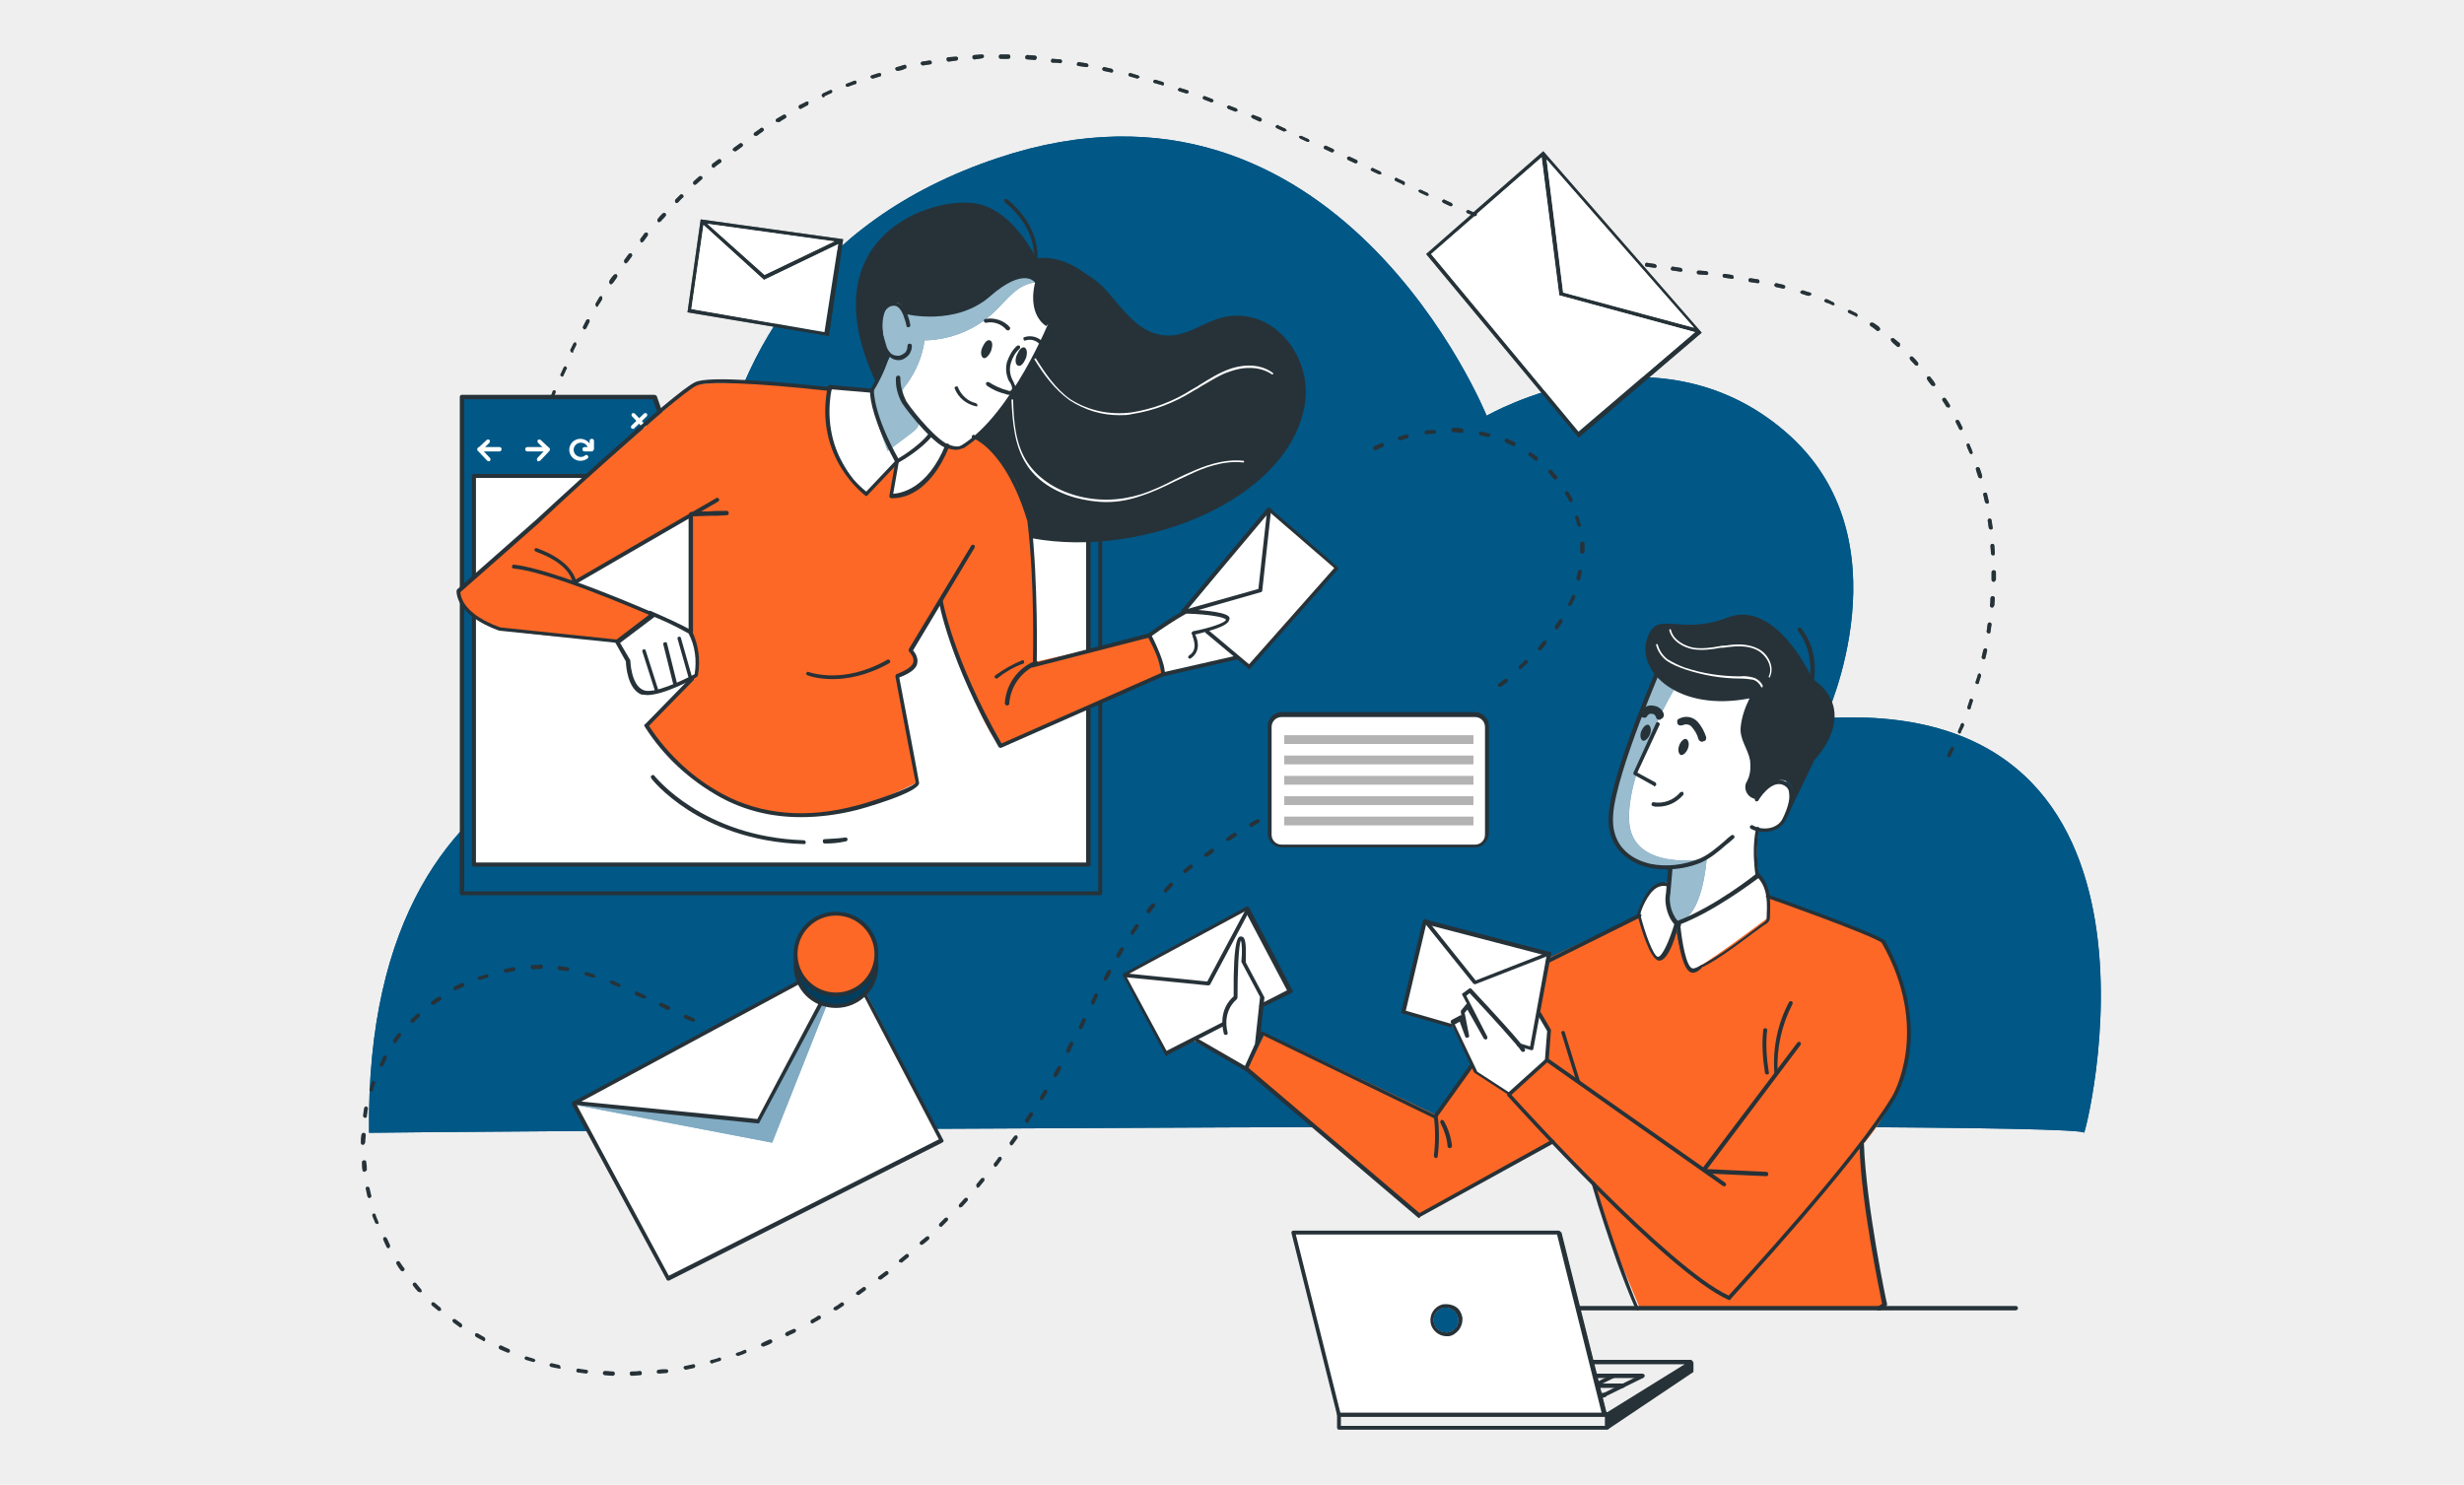 <?xml version="1.0" encoding="utf-8"?>
<!-- Generator: Adobe Illustrator 24.3.0, SVG Export Plug-In . SVG Version: 6.00 Build 0)  -->
<svg version="1.1" id="Ebene_1" xmlns="http://www.w3.org/2000/svg" xmlns:xlink="http://www.w3.org/1999/xlink" x="0px" y="0px"
	 width="448px" height="270px" viewBox="0 0 448 270" style="enable-background:new 0 0 448 270;" xml:space="preserve">
<style type="text/css">
	.st0{fill:#EFEFEF;}
	.st1{fill:#015786;}
	.st2{fill:#263238;}
	.st3{opacity:0.6;fill:#263238;enable-background:new    ;}
	.st4{fill:#FFFFFF;}
	.st5{opacity:0.5;fill:#FFFFFF;enable-background:new    ;}
	.st6{opacity:0.3;enable-background:new    ;}
	.st7{fill:#FD6826;}
	.st8{opacity:0.6;fill:#FFFFFF;enable-background:new    ;}
</style>
<g id="Ebene_2_1_">
	<g id="BG_1_">
		<rect class="st0" width="448" height="270"/>
	</g>
</g>
<g id="freepik--background-simple--inject-89_1_">
	<g id="freepik--background-simple--inject-89">
		<path class="st1" d="M67.1,206c0.1-0.1,311.9-2.5,311.8,0c-0.1,2,21.2-79.4-47-75.4c0,0,15.3-32.7-7.3-52.1
			c-23.8-20.5-54.3-2.9-54.3-2.9s-27.2-67.4-88.8-46.9c-70.3,23.4-51.3,103.9-51.3,103.9S66.1,127.3,67.1,206z"/>
		<path class="st1" d="M67.1,206c0.1-0.1,311.9-2.5,311.8,0c-0.1,2,21.2-79.4-47-75.4c0,0,15.3-32.7-7.3-52.1
			c-23.8-20.5-54.3-2.9-54.3-2.9s-27.2-67.4-88.8-46.9c-70.3,23.4-51.3,103.9-51.3,103.9S66.1,127.3,67.1,206z"/>
	</g>
</g>
<g id="freepik--background-details--inject-89">
	<path class="st2" d="M127.4,39.9L125,56.8l25.7,4.3l2.6-17.6L127.4,39.9z M151.7,43.9L139,50l-10.4-9.3L151.7,43.9z M149.9,60.4
		l-24.2-4.2l2.2-15.3l11,10l13.5-6.5L149.9,60.4z"/>
	<path class="st3" d="M127.4,39.9L125,56.8l25.7,4.3l2.6-17.6L127.4,39.9z M151.7,43.9L139,50l-10.4-9.3L151.7,43.9z M149.9,60.4
		l-24.2-4.2l2.2-15.3l11,10l13.5-6.5L149.9,60.4z"/>
	<polygon class="st4" points="152.4,44.4 149.9,60.4 125.7,56.2 127.9,40.9 138.9,50.9 	"/>
	<polygon class="st4" points="151.7,43.9 139,50 128.6,40.7 	"/>
	<path class="st2" d="M280.6,27.5l-12.7,11.1l-0.5,0.5l-8.1,7.1l27.5,33.1l0.2,0.3l22.4-19.1L280.6,27.5z M308,59.6l-23.8-6.4
		l-3-24.2L308,59.6z M260.2,46.2l7.9-6.9l0.4-0.4l11.8-10.3l3.2,25.1l24.7,6.7L287,78.5L260.2,46.2z"/>
	<path class="st3" d="M280.6,27.5l-12.7,11.1l-0.5,0.5l-8.1,7.1l27.5,33.1l0.2,0.3l22.4-19.1L280.6,27.5z M308,59.6l-23.8-6.4
		l-3-24.2L308,59.6z M260.2,46.2l7.9-6.9l0.4-0.4l11.8-10.3l3.2,25.1l24.7,6.7L287,78.5L260.2,46.2z"/>
	<path class="st4" d="M308.2,60.4L287,78.5l-26.8-32.3l7.9-6.9l0,0c0,0,0,0,0.1,0c0.1,0,0.3-0.1,0.3-0.2c0,0,0-0.1,0-0.2l11.8-10.3
		l3.2,25.1L308.2,60.4z"/>
	<polygon class="st4" points="308,59.6 284.2,53.2 281.2,29 	"/>
	<path class="st2" d="M183.3,9.9H182c-0.3,0-0.4,0.2-0.4,0.4c0,0.3,0.2,0.4,0.4,0.4h1.3c0.3,0,0.4-0.2,0.4-0.4
		C183.7,10,183.5,9.9,183.3,9.9z M178.5,9.9l-1.3,0.1c-0.3,0-0.4,0.2-0.4,0.4c0,0.3,0.2,0.4,0.4,0.4c0.5-0.1,1-0.1,1.3-0.2
		c0.3,0,0.4-0.2,0.4-0.4S178.7,9.9,178.5,9.9z M188.1,10.1l-1.3-0.1c-0.2,0-0.4,0.2-0.4,0.4c0,0.3,0.2,0.4,0.4,0.4l1.3,0.1
		c0,0,0,0,0.1,0c0.1,0,0.3-0.2,0.3-0.4C188.5,10.2,188.3,10.1,188.1,10.1z M173.8,10.3l-1.3,0.1c-0.3,0-0.4,0.1-0.4,0.4
		s0.2,0.4,0.4,0.4c0.5-0.1,1-0.1,1.4-0.2c0.2,0,0.3-0.2,0.3-0.4C174.2,10.4,174,10.3,173.8,10.3z M192.8,10.8l-1.3-0.1
		c-0.2-0.1-0.4,0.1-0.4,0.3c-0.1,0.2,0.1,0.4,0.3,0.4c0.5,0,0.9,0,1.4,0.1c0.1,0,0.3-0.2,0.3-0.3C193.1,11,193,10.8,192.8,10.8z
		 M169.4,11.3c0-0.2-0.2-0.3-0.4-0.3l-1.3,0.2c-0.2,0-0.3,0.2-0.3,0.4c0.1,0.2,0.3,0.3,0.4,0.3l1.3-0.2
		C169.3,11.7,169.5,11.5,169.4,11.3z M197.5,11.5l-1.3-0.2c-0.2-0.1-0.3,0.1-0.4,0.3c-0.1,0.2,0.1,0.4,0.3,0.4l1.4,0.2
		c0.2,0,0.4-0.1,0.4-0.3C197.9,11.7,197.7,11.5,197.5,11.5z M164.8,12.1c0-0.2-0.2-0.4-0.4-0.3l-1.3,0.4c-0.2,0-0.4,0.2-0.3,0.4
		c0.1,0.2,0.3,0.3,0.4,0.3c0.6-0.1,1-0.2,1.3-0.4c0.2,0,0.3-0.1,0.3-0.3C164.8,12.2,164.8,12.1,164.8,12.1z M202.1,12.5l-1.3-0.3
		c-0.2,0-0.3,0.1-0.4,0.3c0,0.2,0.1,0.3,0.3,0.4l1.4,0.3c0.2,0,0.3-0.2,0.3-0.3C202.4,12.7,202.3,12.6,202.1,12.5z M160.2,13.5
		c0-0.1-0.2-0.3-0.4-0.2c-0.5,0.1-0.9,0.3-1.3,0.4c-0.1,0-0.3,0.2-0.2,0.4c0.1,0.1,0.3,0.2,0.4,0.2l1.3-0.4c0.1,0,0.2-0.1,0.2-0.3
		C160.2,13.6,160.2,13.5,160.2,13.5z M206.9,13.7l-1.3-0.4c-0.2-0.1-0.3,0-0.4,0.2c-0.1,0.2,0,0.3,0.2,0.4l1.4,0.4
		c0.1,0,0.2-0.2,0.4-0.2C207.2,13.9,207.1,13.8,206.9,13.7z M211.4,14.9l-1.3-0.4c0,0-0.1,0-0.1,0c-0.1,0-0.2,0.1-0.3,0.2
		c-0.1,0.2,0,0.3,0.2,0.4l1.4,0.4c0.2,0.1,0.3,0,0.3-0.2C211.7,15.1,211.6,15,211.4,14.9z M155.7,14.9c0-0.2-0.2-0.3-0.4-0.2
		l-1.3,0.5c-0.2,0-0.3,0.3-0.2,0.4c0,0.1,0.2,0.2,0.3,0.2c0.6-0.2,1-0.4,1.4-0.5C155.7,15.3,155.8,15,155.7,14.9z M215.9,16.4
		l-1.3-0.4c-0.1-0.1-0.3,0.1-0.4,0.2c-0.1,0.1,0,0.3,0.2,0.4l1.3,0.4c0,0,0,0,0.1,0c0.1,0,0.3-0.1,0.3-0.2
		C216.2,16.7,216.1,16.5,215.9,16.4z M151.3,16.5c0-0.1-0.3-0.2-0.4-0.1l-1.3,0.6c-0.1,0.1-0.2,0.2-0.2,0.3c0,0.3,0.2,0.4,0.4,0.4
		c0,0,0.1,0,0.1-0.2l1.3-0.6c0.1,0,0.1-0.2,0.1-0.3C151.3,16.6,151.3,16.5,151.3,16.5z M220.4,18l-1.3-0.5c-0.1-0.1-0.3,0-0.4,0.2
		c-0.1,0.1,0,0.3,0.2,0.4l1.3,0.5c0,0,0,0,0.1,0c0.1,0,0.3-0.1,0.3-0.2C220.7,18.3,220.6,18.1,220.4,18z M146.6,18.5
		c-0.4,0.2-0.8,0.4-1.2,0.6c-0.1,0-0.2,0.2-0.2,0.3c0,0.3,0.2,0.4,0.4,0.4l1.3-0.7c0.1-0.1,0.1-0.4,0.1-0.5
		C147,18.5,146.7,18.4,146.6,18.5z M224.8,19.7l-1.3-0.5c-0.1-0.1-0.3,0.1-0.4,0.2c-0.1,0.1,0.1,0.3,0.2,0.4l1.3,0.5c0,0,0,0,0.1,0
		c0.1-0.1,0.3-0.1,0.3-0.2C225.1,20,224.9,19.8,224.8,19.7z M229.2,21.4l-1.3-0.5c-0.1-0.1-0.3,0.1-0.4,0.2
		c-0.1,0.1,0.1,0.3,0.2,0.4l1.3,0.6c0,0,0,0,0.1,0c0.2,0,0.3-0.2,0.3-0.3C229.5,21.7,229.3,21.5,229.2,21.4z M142.9,21
		c-0.1-0.2-0.4-0.2-0.5-0.1l-1.2,0.7c-0.2,0.1-0.2,0.4-0.1,0.5c0.1,0,0.2,0.1,0.3,0.1h0.3c0.3-0.2,0.7-0.5,1.1-0.7
		C143,21.4,143,21.2,142.9,21z M233.7,23.4l-1.3-0.6c-0.1-0.2-0.3,0-0.4,0.1c-0.2,0.1,0,0.3,0.1,0.4l1.3,0.6c0,0,0,0,0.1,0
		s0.2-0.1,0.4-0.1C234,23.7,233.8,23.5,233.7,23.4z M138.8,23.4c-0.1-0.2-0.4-0.2-0.5-0.1c-0.3,0.3-0.7,0.5-1.1,0.8
		c-0.2,0.1-0.2,0.4-0.1,0.5c0.1,0,0.2,0.1,0.3,0.1c0.1,0,0.2,0,0.2,0l1.1-0.8c0.1-0.1,0.2-0.2,0.2-0.3
		C138.9,23.5,138.8,23.4,138.8,23.4z M237.9,25.3l-1.3-0.6c0,0-0.1,0-0.1,0c-0.1,0-0.2,0.1-0.3,0.1c-0.1,0.1,0.1,0.3,0.2,0.4
		l1.3,0.6c0,0,0,0,0.1,0c0.2,0,0.2,0,0.2,0c0,0,0,0,0-0.1C238.2,25.6,238,25.4,237.9,25.3z M135,26.2c-0.1-0.2-0.4-0.2-0.5-0.1
		l-1.1,0.8c-0.2,0.1-0.2,0.4-0.1,0.5c0.1,0,0.2,0.1,0.3,0.1c0,0,0.1,0,0.2,0l1.1-0.8c0.1-0.1,0.2-0.2,0.2-0.3
		C135.1,26.3,135,26.2,135,26.2z M242.4,27.1l-1.3-0.6c-0.1-0.1-0.3,0.1-0.4,0.2c-0.1,0.1,0,0.3,0.1,0.4l1.3,0.6c0,0,0,0,0.1,0
		c0.1,0,0.2,0,0.3-0.2C242.7,27.4,242.5,27.2,242.4,27.1z M246.7,29.1l-1.3-0.6c-0.1-0.1-0.3,0-0.4,0.1c-0.2,0.2,0,0.4,0.1,0.5
		l1.3,0.6c0,0,0,0,0.1,0s0.2,0,0.3-0.2C246.9,29.4,246.8,29.2,246.7,29.1z M131.1,29.1c-0.1-0.2-0.4-0.2-0.5-0.1l-1.1,0.8
		c0,0.1-0.1,0.2-0.1,0.3c0,0.3,0.2,0.4,0.4,0.4s0.3,0,0.1-0.1l1.1-0.8C131.2,29.5,131.2,29.3,131.1,29.1z M251,31.2l-1.3-0.6
		c-0.1-0.2-0.3,0-0.4,0.1c-0.2,0.1,0,0.3,0.1,0.4l1.3,0.6c0,0,0,0,0.1,0c0.1,0,0.3,0,0.3,0C251.2,31.5,251.1,31.3,251,31.2z
		 M127.6,32.1c-0.1-0.1-0.4-0.1-0.5,0l-1,0.9c-0.1,0.1-0.1,0.4,0,0.5c0,0,0.1,0.1,0.2,0.1c0.1,0,0.2,0,0.3-0.1l1-0.9
		c0.1,0,0.1-0.1,0.1-0.2C127.7,32.2,127.7,32.2,127.6,32.1z M255.3,33l-1.3-0.6c-0.1-0.2-0.3,0-0.4,0.1c-0.1,0.1,0,0.3,0.1,0.4
		l1.3,0.6c0,0.1,0,0.1,0.1,0.1c0.2,0.1,0.3,0,0.3-0.2C255.5,33.3,255.4,33.1,255.3,33z M259.6,35.1l-1.3-0.6c0,0-0.1,0-0.1,0
		c-0.1,0-0.2,0.1-0.3,0.1c-0.1,0.1,0.1,0.3,0.2,0.4l1.3,0.6c0,0,0,0,0.1,0s0.2-0.1,0.2,0C259.8,35.4,259.7,35.2,259.6,35.1z
		 M124.2,35.5c-0.1-0.2-0.4-0.2-0.5-0.1l-0.9,0.9c-0.1,0.1-0.1,0.4,0,0.5c0.1,0.1,0.1,0.1,0.2,0.1c0,0,0.1,0,0.2,0
		c0.4-0.4,0.6-0.7,1-1C124.3,35.8,124.3,35.6,124.2,35.5z M263.9,36.9l-1.3-0.6c-0.1-0.1-0.3,0.1-0.4,0.2c-0.1,0.1,0.1,0.3,0.2,0.4
		l1.3,0.6c0,0,0,0,0.1,0c0.2,0,0.2-0.1,0.3-0.2C264.2,37.2,264,37,263.9,36.9z M268.5,38.9c-0.1-0.1-0.1-0.2-0.2-0.2l-0.4-0.1
		l-0.9-0.4c-0.1-0.1-0.3,0.1-0.4,0.2c-0.1,0.1,0.1,0.3,0.2,0.4l0.6,0.2l0.7,0.3l0,0c0,0,0,0,0.1,0c0.1,0,0.3-0.1,0.3-0.2
		C268.5,39.1,268.5,39,268.5,38.9z M121,38.8c-0.1-0.1-0.4-0.1-0.5,0c-0.3,0.3-0.6,0.6-0.9,1c-0.1,0.1-0.1,0.4,0,0.5
		c0.1,0.1,0.1,0.1,0.2,0.1c0,0,0.1,0,0.3-0.1c0.3-0.4,0.6-0.6,0.9-1c0,0,0.1-0.1,0.1-0.2C121.1,39,121,38.8,121,38.8z M117.7,42.3
		c-0.1,0-0.4,0-0.5,0.1l-0.8,1.1c0,0.1,0,0.4,0.1,0.5s0.1,0.1,0.2,0.1c0,0,0.2-0.1,0.3-0.2l0.8-1.1
		C117.8,42.7,117.8,42.4,117.7,42.3z M114.8,46.1c-0.1-0.1-0.4,0-0.5,0.1l-0.8,1.1c-0.1,0.1,0,0.4,0.1,0.5c0.1,0.1,0.1,0.1,0.2,0.1
		c0.1-0.1,0.2-0.1,0.3-0.2l0.8-1.1C115,46.5,114.9,46.2,114.8,46.1z M112.1,49.9c-0.1-0.1-0.4,0-0.5,0.1c-0.3,0.3-0.6,0.7-0.8,1.1
		c-0.1,0.2,0,0.4,0.1,0.5c0.1,0.1,0.1,0.1,0.2,0.1c0.1,0,0.2-0.1,0.3-0.2c0.3-0.3,0.5-0.7,0.8-1.1C112.3,50.2,112.2,50,112.1,49.9z
		 M109.4,53.9c-0.1-0.1-0.3,0-0.4,0.1c-0.2,0.4-0.5,0.8-0.7,1.2c-0.1,0.2,0,0.4,0.2,0.6c0.2,0,0.2-0.1,0.3-0.3
		c0.2-0.3,0.5-0.7,0.7-1.1c0-0.1,0-0.1,0-0.2C109.5,54.1,109.5,54,109.4,53.9z M107.1,58.1c-0.1-0.1-0.4,0-0.5,0.1
		c-0.2,0.4-0.4,0.8-0.6,1.2c-0.1,0.1,0,0.3,0.2,0.5c0.2,0,0.3-0.1,0.4-0.2l0.6-1.2C107.2,58.4,107.2,58.2,107.1,58.1z M104.8,62.6
		c0-0.1-0.1-0.2-0.1-0.3c-0.1-0.1-0.3,0-0.4,0.1c-0.2,0.4-0.4,0.8-0.6,1.2c0,0,0,0,0,0.1c0,0.3,0.2,0.4,0.4,0.4c0.1,0,0.2,0,0.1-0.2
		l0.6-1.2C104.8,62.7,104.8,62.6,104.8,62.6z M102.9,66.7c-0.1-0.2-0.3,0-0.4,0.1l-0.6,1.3c-0.1,0.1,0.1,0.3,0.3,0.4
		c0.1,0,0.2-0.1,0.2-0.1l0.6-1.3C103.2,67,103,66.8,102.9,66.7z M100.9,71c-0.1-0.1-0.3,0-0.4,0.1c-0.1,0.5-0.4,0.9-0.5,1.3
		c-0.1,0.1,0.1,0.3,0.3,0.4c0.2,0,0.3-0.1,0.2-0.1c0.1-0.5,0.4-0.9,0.5-1.3C101.1,71.2,101,71.1,100.9,71z M99.2,75.4
		c-0.1-0.1-0.3,0.1-0.4,0.2c-0.1,0.5-0.3,0.9-0.4,1.3c-0.1,0.1,0.1,0.3,0.3,0.4c0.2,0,0.3-0.1,0.3-0.2l0.4-1.3c0,0,0,0,0-0.1
		C99.4,75.6,99.3,75.5,99.2,75.4z M97.8,79.9c-0.2-0.1-0.3,0-0.4,0.2L97,81.4c0,0.2,0,0.3,0.3,0.4c0.2,0.1,0.3-0.1,0.3-0.2
		c0.1-0.5,0.3-0.9,0.4-1.3C98.1,80.1,98,80,97.8,79.9z M96.6,84.5c-0.1-0.1-0.3,0-0.4,0.2c-0.2,0.5-0.3,0.9-0.4,1.3
		c-0.1,0.2,0,0.3,0.3,0.4c0.1,0,0.2-0.1,0.3-0.2c0.2-0.5,0.3-0.9,0.4-1.3C96.8,84.7,96.7,84.6,96.6,84.5z M95.2,89
		c-0.2,0-0.3,0.1-0.4,0.3c-0.1,0.4-0.2,0.9-0.3,1.3c0,0.2,0.1,0.3,0.4,0.4c0.2,0,0.3-0.1,0.3-0.3c0.1-0.5,0.2-0.9,0.3-1.3
		C95.5,89.2,95.4,89,95.2,89z M94.3,93.7c-0.2,0-0.4,0.1-0.4,0.3c-0.2,0.4-0.2,0.9-0.3,1.3c0,0.2,0.1,0.3,0.4,0.4
		c0.1,0,0.2-0.2,0.3-0.3c0.2-0.4,0.2-0.9,0.3-1.3C94.6,93.9,94.5,93.7,94.3,93.7z M93.4,98.3c-0.2-0.1-0.4,0.1-0.4,0.3
		c-0.1,0.4-0.1,0.9-0.2,1.3c0,0.2,0.2,0.4,0.4,0.4c0.1,0.1,0.3-0.1,0.3-0.3c0.1-0.4,0.1-0.9,0.2-1.3C93.8,98.5,93.6,98.4,93.4,98.3z
		 M92.6,103c-0.2,0-0.4,0.1-0.4,0.3c0,0.4,0,0.9-0.1,1.3c0,0.2,0.2,0.4,0.4,0.4c0.1,0,0.3-0.1,0.3-0.3c0-0.4,0-0.9,0.1-1.3
		C92.9,103.2,92.8,103,92.6,103z M92.1,107.8c-0.2-0.1-0.4,0.1-0.4,0.3c0,0.4,0,0.9-0.1,1.3c-0.1,0.2,0.1,0.4,0.3,0.4
		c0.2,0,0.4-0.2,0.4-0.3c0-0.4,0-0.9,0.1-1.3C92.5,108,92.3,107.8,92.1,107.8z M91.9,112.7c0-0.2-0.2-0.3-0.3-0.3
		c-0.3,0-0.4,0.2-0.4,0.4l-0.1,1.3c0,0.3,0.2,0.4,0.4,0.4s0.4-0.2,0.3-0.4c0-0.4,0.1-0.9,0.1-1.3C91.9,112.8,91.9,112.7,91.9,112.7z
		 M91.4,117.2c-0.3-0.1-0.4,0.1-0.4,0.3l-0.1,1.3c0,0.3,0.2,0.4,0.4,0.4c0.1,0,0.3-0.1,0.4-0.3c0-0.4,0.1-0.9,0.1-1.3
		C91.8,117.3,91.6,117.2,91.4,117.2z M91.1,121.8c-0.3,0-0.4,0.2-0.4,0.4v1.3c0,0.3,0.2,0.4,0.4,0.4c0.3,0,0.4-0.1,0.4-0.4v-1.3
		C91.5,121.9,91.4,121.8,91.1,121.8z"/>
	<path class="st3" d="M183.3,9.9H182c-0.3,0-0.4,0.2-0.4,0.4c0,0.3,0.2,0.4,0.4,0.4h1.3c0.3,0,0.4-0.2,0.4-0.4
		C183.7,10,183.5,9.9,183.3,9.9z M178.5,9.9l-1.3,0.1c-0.3,0-0.4,0.2-0.4,0.4c0,0.3,0.2,0.4,0.4,0.4c0.5-0.1,1-0.1,1.3-0.2
		c0.3,0,0.4-0.2,0.4-0.4S178.7,9.9,178.5,9.9z M188.1,10.1l-1.3-0.1c-0.2,0-0.4,0.2-0.4,0.4c0,0.3,0.2,0.4,0.4,0.4l1.3,0.1
		c0,0,0,0,0.1,0c0.1,0,0.3-0.2,0.3-0.4C188.5,10.2,188.3,10.1,188.1,10.1z M173.8,10.3l-1.3,0.1c-0.3,0-0.4,0.1-0.4,0.4
		s0.2,0.4,0.4,0.4c0.5-0.1,1-0.1,1.4-0.2c0.2,0,0.3-0.2,0.3-0.4C174.2,10.4,174,10.3,173.8,10.3z M192.8,10.8l-1.3-0.1
		c-0.2-0.1-0.4,0.1-0.4,0.3c-0.1,0.2,0.1,0.4,0.3,0.4c0.5,0,0.9,0,1.4,0.1c0.1,0,0.3-0.2,0.3-0.3C193.1,11,193,10.8,192.8,10.8z
		 M169.4,11.3c0-0.2-0.2-0.3-0.4-0.3l-1.3,0.2c-0.2,0-0.3,0.2-0.3,0.4c0.1,0.2,0.3,0.3,0.4,0.3l1.3-0.2
		C169.3,11.7,169.5,11.5,169.4,11.3z M197.5,11.5l-1.3-0.2c-0.2-0.1-0.3,0.1-0.4,0.3c-0.1,0.2,0.1,0.4,0.3,0.4l1.4,0.2
		c0.2,0,0.4-0.1,0.4-0.3C197.9,11.7,197.7,11.5,197.5,11.5z M164.8,12.1c0-0.2-0.2-0.4-0.4-0.3l-1.3,0.4c-0.2,0-0.4,0.2-0.3,0.4
		c0.1,0.2,0.3,0.3,0.4,0.3c0.6-0.1,1-0.2,1.3-0.4c0.2,0,0.3-0.1,0.3-0.3C164.8,12.2,164.8,12.1,164.8,12.1z M202.1,12.5l-1.3-0.3
		c-0.2,0-0.3,0.1-0.4,0.3c0,0.2,0.1,0.3,0.3,0.4l1.4,0.3c0.2,0,0.3-0.2,0.3-0.3C202.4,12.7,202.3,12.6,202.1,12.5z M160.2,13.5
		c0-0.1-0.2-0.3-0.4-0.2c-0.5,0.1-0.9,0.3-1.3,0.4c-0.1,0-0.3,0.2-0.2,0.4c0.1,0.1,0.3,0.2,0.4,0.2l1.3-0.4c0.1,0,0.2-0.1,0.2-0.3
		C160.2,13.6,160.2,13.5,160.2,13.5z M206.9,13.7l-1.3-0.4c-0.2-0.1-0.3,0-0.4,0.2c-0.1,0.2,0,0.3,0.2,0.4l1.4,0.4
		c0.1,0,0.2-0.2,0.4-0.2C207.2,13.9,207.1,13.8,206.9,13.7z M211.4,14.9l-1.3-0.4c0,0-0.1,0-0.1,0c-0.1,0-0.2,0.1-0.3,0.2
		c-0.1,0.2,0,0.3,0.2,0.4l1.4,0.4c0.2,0.1,0.3,0,0.3-0.2C211.7,15.1,211.6,15,211.4,14.9z M155.7,14.9c0-0.2-0.2-0.3-0.4-0.2
		l-1.3,0.5c-0.2,0-0.3,0.3-0.2,0.4c0,0.1,0.2,0.2,0.3,0.2c0.6-0.2,1-0.4,1.4-0.5C155.7,15.3,155.8,15,155.7,14.9z M215.9,16.4
		l-1.3-0.4c-0.1-0.1-0.3,0.1-0.4,0.2c-0.1,0.1,0,0.3,0.2,0.4l1.3,0.4c0,0,0,0,0.1,0c0.1,0,0.3-0.1,0.3-0.2
		C216.2,16.7,216.1,16.5,215.9,16.4z M151.3,16.5c0-0.1-0.3-0.2-0.4-0.1l-1.3,0.6c-0.1,0.1-0.2,0.2-0.2,0.3c0,0.3,0.2,0.4,0.4,0.4
		c0,0,0.1,0,0.1-0.2l1.3-0.6c0.1,0,0.1-0.2,0.1-0.3C151.3,16.6,151.3,16.5,151.3,16.5z M220.4,18l-1.3-0.5c-0.1-0.1-0.3,0-0.4,0.2
		c-0.1,0.1,0,0.3,0.2,0.4l1.3,0.5c0,0,0,0,0.1,0c0.1,0,0.3-0.1,0.3-0.2C220.7,18.3,220.6,18.1,220.4,18z M146.6,18.5
		c-0.4,0.2-0.8,0.4-1.2,0.6c-0.1,0-0.2,0.2-0.2,0.3c0,0.3,0.2,0.4,0.4,0.4l1.3-0.7c0.1-0.1,0.1-0.4,0.1-0.5
		C147,18.5,146.7,18.4,146.6,18.5z M224.8,19.7l-1.3-0.5c-0.1-0.1-0.3,0.1-0.4,0.2c-0.1,0.1,0.1,0.3,0.2,0.4l1.3,0.5c0,0,0,0,0.1,0
		c0.1-0.1,0.3-0.1,0.3-0.2C225.1,20,224.9,19.8,224.8,19.7z M229.2,21.4l-1.3-0.5c-0.1-0.1-0.3,0.1-0.4,0.2
		c-0.1,0.1,0.1,0.3,0.2,0.4l1.3,0.6c0,0,0,0,0.1,0c0.2,0,0.3-0.2,0.3-0.3C229.5,21.7,229.3,21.5,229.2,21.4z M142.9,21
		c-0.1-0.2-0.4-0.2-0.5-0.1l-1.2,0.7c-0.2,0.1-0.2,0.4-0.1,0.5c0.1,0,0.2,0.1,0.3,0.1h0.3c0.3-0.2,0.7-0.5,1.1-0.7
		C143,21.4,143,21.2,142.9,21z M233.7,23.4l-1.3-0.6c-0.1-0.2-0.3,0-0.4,0.1c-0.2,0.1,0,0.3,0.1,0.4l1.3,0.6c0,0,0,0,0.1,0
		s0.2-0.1,0.4-0.1C234,23.7,233.8,23.5,233.7,23.4z M138.8,23.4c-0.1-0.2-0.4-0.2-0.5-0.1c-0.3,0.3-0.7,0.5-1.1,0.8
		c-0.2,0.1-0.2,0.4-0.1,0.5c0.1,0,0.2,0.1,0.3,0.1c0.1,0,0.2,0,0.2,0l1.1-0.8c0.1-0.1,0.2-0.2,0.2-0.3
		C138.9,23.5,138.8,23.4,138.8,23.4z M237.9,25.3l-1.3-0.6c0,0-0.1,0-0.1,0c-0.1,0-0.2,0.1-0.3,0.1c-0.1,0.1,0.1,0.3,0.2,0.4
		l1.3,0.6c0,0,0,0,0.1,0c0.2,0,0.2,0,0.2,0c0,0,0,0,0-0.1C238.2,25.6,238,25.4,237.9,25.3z M135,26.2c-0.1-0.2-0.4-0.2-0.5-0.1
		l-1.1,0.8c-0.2,0.1-0.2,0.4-0.1,0.5c0.1,0,0.2,0.1,0.3,0.1c0,0,0.1,0,0.2,0l1.1-0.8c0.1-0.1,0.2-0.2,0.2-0.3
		C135.1,26.3,135,26.2,135,26.2z M242.4,27.1l-1.3-0.6c-0.1-0.1-0.3,0.1-0.4,0.2c-0.1,0.1,0,0.3,0.1,0.4l1.3,0.6c0,0,0,0,0.1,0
		c0.1,0,0.2,0,0.3-0.2C242.7,27.4,242.5,27.2,242.4,27.1z M246.7,29.1l-1.3-0.6c-0.1-0.1-0.3,0-0.4,0.1c-0.2,0.2,0,0.4,0.1,0.5
		l1.3,0.6c0,0,0,0,0.1,0s0.2,0,0.3-0.2C246.9,29.4,246.8,29.2,246.7,29.1z M131.1,29.1c-0.1-0.2-0.4-0.2-0.5-0.1l-1.1,0.8
		c0,0.1-0.1,0.2-0.1,0.3c0,0.3,0.2,0.4,0.4,0.4s0.3,0,0.1-0.1l1.1-0.8C131.2,29.5,131.2,29.3,131.1,29.1z M251,31.2l-1.3-0.6
		c-0.1-0.2-0.3,0-0.4,0.1c-0.2,0.1,0,0.3,0.1,0.4l1.3,0.6c0,0,0,0,0.1,0c0.1,0,0.3,0,0.3,0C251.2,31.5,251.1,31.3,251,31.2z
		 M127.6,32.1c-0.1-0.1-0.4-0.1-0.5,0l-1,0.9c-0.1,0.1-0.1,0.4,0,0.5c0,0,0.1,0.1,0.2,0.1c0.1,0,0.2,0,0.3-0.1l1-0.9
		c0.1,0,0.1-0.1,0.1-0.2C127.7,32.2,127.7,32.2,127.6,32.1z M255.3,33l-1.3-0.6c-0.1-0.2-0.3,0-0.4,0.1c-0.1,0.1,0,0.3,0.1,0.4
		l1.3,0.6c0,0.1,0,0.1,0.1,0.1c0.2,0.1,0.3,0,0.3-0.2C255.5,33.3,255.4,33.1,255.3,33z M259.6,35.1l-1.3-0.6c0,0-0.1,0-0.1,0
		c-0.1,0-0.2,0.1-0.3,0.1c-0.1,0.1,0.1,0.3,0.2,0.4l1.3,0.6c0,0,0,0,0.1,0s0.2-0.1,0.2,0C259.8,35.4,259.7,35.2,259.6,35.1z
		 M124.2,35.5c-0.1-0.2-0.4-0.2-0.5-0.1l-0.9,0.9c-0.1,0.1-0.1,0.4,0,0.5c0.1,0.1,0.1,0.1,0.2,0.1c0,0,0.1,0,0.2,0
		c0.4-0.4,0.6-0.7,1-1C124.3,35.8,124.3,35.6,124.2,35.5z M263.9,36.9l-1.3-0.6c-0.1-0.1-0.3,0.1-0.4,0.2c-0.1,0.1,0.1,0.3,0.2,0.4
		l1.3,0.6c0,0,0,0,0.1,0c0.2,0,0.2-0.1,0.3-0.2C264.2,37.2,264,37,263.9,36.9z M268.5,38.9c-0.1-0.1-0.1-0.2-0.2-0.2l-0.4-0.1
		l-0.9-0.4c-0.1-0.1-0.3,0.1-0.4,0.2c-0.1,0.1,0.1,0.3,0.2,0.4l0.6,0.2l0.7,0.3l0,0c0,0,0,0,0.1,0c0.1,0,0.3-0.1,0.3-0.2
		C268.5,39.1,268.5,39,268.5,38.9z M121,38.8c-0.1-0.1-0.4-0.1-0.5,0c-0.3,0.3-0.6,0.6-0.9,1c-0.1,0.1-0.1,0.4,0,0.5
		c0.1,0.1,0.1,0.1,0.2,0.1c0,0,0.1,0,0.3-0.1c0.3-0.4,0.6-0.6,0.9-1c0,0,0.1-0.1,0.1-0.2C121.1,39,121,38.8,121,38.8z M117.7,42.3
		c-0.1,0-0.4,0-0.5,0.1l-0.8,1.1c0,0.1,0,0.4,0.1,0.5s0.1,0.1,0.2,0.1c0,0,0.2-0.1,0.3-0.2l0.8-1.1
		C117.8,42.7,117.8,42.4,117.7,42.3z M114.8,46.1c-0.1-0.1-0.4,0-0.5,0.1l-0.8,1.1c-0.1,0.1,0,0.4,0.1,0.5c0.1,0.1,0.1,0.1,0.2,0.1
		c0.1-0.1,0.2-0.1,0.3-0.2l0.8-1.1C115,46.5,114.9,46.2,114.8,46.1z M112.1,49.9c-0.1-0.1-0.4,0-0.5,0.1c-0.3,0.3-0.6,0.7-0.8,1.1
		c-0.1,0.2,0,0.4,0.1,0.5c0.1,0.1,0.1,0.1,0.2,0.1c0.1,0,0.2-0.1,0.3-0.2c0.3-0.3,0.5-0.7,0.8-1.1C112.3,50.2,112.2,50,112.1,49.9z
		 M109.4,53.9c-0.1-0.1-0.3,0-0.4,0.1c-0.2,0.4-0.5,0.8-0.7,1.2c-0.1,0.2,0,0.4,0.2,0.6c0.2,0,0.2-0.1,0.3-0.3
		c0.2-0.3,0.5-0.7,0.7-1.1c0-0.1,0-0.1,0-0.2C109.5,54.1,109.5,54,109.4,53.9z M107.1,58.1c-0.1-0.1-0.4,0-0.5,0.1
		c-0.2,0.4-0.4,0.8-0.6,1.2c-0.1,0.1,0,0.3,0.2,0.5c0.2,0,0.3-0.1,0.4-0.2l0.6-1.2C107.2,58.4,107.2,58.2,107.1,58.1z M104.8,62.6
		c0-0.1-0.1-0.2-0.1-0.3c-0.1-0.1-0.3,0-0.4,0.1c-0.2,0.4-0.4,0.8-0.6,1.2c0,0,0,0,0,0.1c0,0.3,0.2,0.4,0.4,0.4c0.1,0,0.2,0,0.1-0.2
		l0.6-1.2C104.8,62.7,104.8,62.6,104.8,62.6z M102.9,66.7c-0.1-0.2-0.3,0-0.4,0.1l-0.6,1.3c-0.1,0.1,0.1,0.3,0.3,0.4
		c0.1,0,0.2-0.1,0.2-0.1l0.6-1.3C103.2,67,103,66.8,102.9,66.7z M100.9,71c-0.1-0.1-0.3,0-0.4,0.1c-0.1,0.5-0.4,0.9-0.5,1.3
		c-0.1,0.1,0.1,0.3,0.3,0.4c0.2,0,0.3-0.1,0.2-0.1c0.1-0.5,0.4-0.9,0.5-1.3C101.1,71.2,101,71.1,100.9,71z M99.2,75.4
		c-0.1-0.1-0.3,0.1-0.4,0.2c-0.1,0.5-0.3,0.9-0.4,1.3c-0.1,0.1,0.1,0.3,0.3,0.4c0.2,0,0.3-0.1,0.3-0.2l0.4-1.3c0,0,0,0,0-0.1
		C99.4,75.6,99.3,75.5,99.2,75.4z M97.8,79.9c-0.2-0.1-0.3,0-0.4,0.2L97,81.4c0,0.2,0,0.3,0.3,0.4c0.2,0.1,0.3-0.1,0.3-0.2
		c0.1-0.5,0.3-0.9,0.4-1.3C98.1,80.1,98,80,97.8,79.9z M96.6,84.5c-0.1-0.1-0.3,0-0.4,0.2c-0.2,0.5-0.3,0.9-0.4,1.3
		c-0.1,0.2,0,0.3,0.3,0.4c0.1,0,0.2-0.1,0.3-0.2c0.2-0.5,0.3-0.9,0.4-1.3C96.8,84.7,96.7,84.6,96.6,84.5z M95.2,89
		c-0.2,0-0.3,0.1-0.4,0.3c-0.1,0.4-0.2,0.9-0.3,1.3c0,0.2,0.1,0.3,0.4,0.4c0.2,0,0.3-0.1,0.3-0.3c0.1-0.5,0.2-0.9,0.3-1.3
		C95.5,89.2,95.4,89,95.2,89z M94.3,93.7c-0.2,0-0.4,0.1-0.4,0.3c-0.2,0.4-0.2,0.9-0.3,1.3c0,0.2,0.1,0.3,0.4,0.4
		c0.1,0,0.2-0.2,0.3-0.3c0.2-0.4,0.2-0.9,0.3-1.3C94.6,93.9,94.5,93.7,94.3,93.7z M93.4,98.3c-0.2-0.1-0.4,0.1-0.4,0.3
		c-0.1,0.4-0.1,0.9-0.2,1.3c0,0.2,0.2,0.4,0.4,0.4c0.1,0.1,0.3-0.1,0.3-0.3c0.1-0.4,0.1-0.9,0.2-1.3C93.8,98.5,93.6,98.4,93.4,98.3z
		 M92.6,103c-0.2,0-0.4,0.1-0.4,0.3c0,0.4,0,0.9-0.1,1.3c0,0.2,0.2,0.4,0.4,0.4c0.1,0,0.3-0.1,0.3-0.3c0-0.4,0-0.9,0.1-1.3
		C92.9,103.2,92.8,103,92.6,103z M92.1,107.8c-0.2-0.1-0.4,0.1-0.4,0.3c0,0.4,0,0.9-0.1,1.3c-0.1,0.2,0.1,0.4,0.3,0.4
		c0.2,0,0.4-0.2,0.4-0.3c0-0.4,0-0.9,0.1-1.3C92.5,108,92.3,107.8,92.1,107.8z M91.9,112.7c0-0.2-0.2-0.3-0.3-0.3
		c-0.3,0-0.4,0.2-0.4,0.4l-0.1,1.3c0,0.3,0.2,0.4,0.4,0.4s0.4-0.2,0.3-0.4c0-0.4,0.1-0.9,0.1-1.3C91.9,112.8,91.9,112.7,91.9,112.7z
		 M91.4,117.2c-0.3-0.1-0.4,0.1-0.4,0.3l-0.1,1.3c0,0.3,0.2,0.4,0.4,0.4c0.1,0,0.3-0.1,0.4-0.3c0-0.4,0.1-0.9,0.1-1.3
		C91.8,117.3,91.6,117.2,91.4,117.2z M91.1,121.8c-0.3,0-0.4,0.2-0.4,0.4v1.3c0,0.3,0.2,0.4,0.4,0.4c0.3,0,0.4-0.1,0.4-0.4v-1.3
		C91.5,121.9,91.4,121.8,91.1,121.8z"/>
	<path class="st2" d="M354.3,137.7c-0.1,0-0.1,0-0.1-0.1c-0.1-0.1-0.2-0.3-0.1-0.4l0,0c0.2-0.4,0.4-0.8,0.6-1.2
		c0.1-0.1,0.3-0.2,0.4-0.1c0.1,0.1,0.3,0.3,0.1,0.4l0,0l-0.6,1.3C354.6,137.6,354.5,137.7,354.3,137.7z M356.3,133.4
		c-0.1,0-0.1,0-0.1,0c-0.1-0.1-0.3-0.3-0.2-0.4c0.1-0.4,0.4-0.8,0.5-1.3c0.1-0.1,0.3-0.3,0.4-0.2s0.3,0.3,0.2,0.4l0,0
		c-0.1,0.4-0.4,0.8-0.6,1.3C356.6,133.3,356.4,133.4,356.3,133.4L356.3,133.4z M358,129c-0.1,0-0.1,0-0.1,0
		c-0.1-0.1-0.3-0.2-0.2-0.4l0,0c0.1-0.4,0.3-0.8,0.4-1.3c0.1-0.2,0.2-0.3,0.4-0.2l0,0c0.2,0.1,0.3,0.3,0.2,0.4
		c-0.1,0.4-0.3,0.8-0.4,1.3C358.3,128.9,358.2,129,358,129L358,129z M359.5,124.4L359.5,124.4c-0.3-0.1-0.4-0.2-0.3-0.4l0,0
		c0.1-0.4,0.3-0.8,0.4-1.3c0.1-0.2,0.3-0.3,0.4-0.2c0.1,0.1,0.2,0.2,0.2,0.4c-0.1,0.4-0.3,0.8-0.4,1.3
		C359.8,124.3,359.7,124.4,359.5,124.4L359.5,124.4z M360.7,119.9L360.7,119.9c-0.3-0.1-0.4-0.2-0.4-0.4c0.1-0.4,0.2-0.8,0.3-1.3
		c0.1-0.2,0.2-0.3,0.4-0.3l0,0c0.2,0,0.3,0.2,0.3,0.4l0,0c-0.1,0.4-0.2,0.9-0.3,1.3C361,119.7,360.9,119.9,360.7,119.9L360.7,119.9z
		 M361.6,115.2L361.6,115.2c-0.2,0-0.4-0.2-0.4-0.4l0,0c0.1-0.4,0.1-0.9,0.2-1.3c0-0.2,0.2-0.3,0.4-0.3l0,0c0.2,0,0.3,0.2,0.3,0.4
		l0,0c-0.1,0.4-0.1,0.9-0.2,1.3C361.9,115.1,361.8,115.2,361.6,115.2L361.6,115.2z M362.2,110.5L362.2,110.5c-0.2,0-0.4-0.2-0.4-0.4
		l0,0c0.1-0.4,0.1-0.9,0.1-1.3c0-0.2,0.2-0.4,0.4-0.4s0.4,0.2,0.4,0.4l0,0c0,0.4-0.1,0.9-0.1,1.3
		C362.5,110.3,362.4,110.5,362.2,110.5L362.2,110.5z M362.5,105.8L362.5,105.8c-0.2,0-0.4-0.1-0.4-0.4l0,0c0-0.4,0-0.9,0-1.3
		c0-0.2,0.1-0.4,0.4-0.4l0,0c0.2,0,0.4,0.1,0.4,0.4l0,0c0,0.4,0,0.9,0,1.3C362.8,105.6,362.7,105.8,362.5,105.8L362.5,105.8z
		 M362.4,101c-0.2,0-0.4-0.1-0.4-0.4c0-0.4-0.1-0.9-0.1-1.3c0-0.2,0.1-0.4,0.3-0.4l0,0c0.2,0,0.4,0.1,0.4,0.3c0,0.4,0.1,0.9,0.1,1.3
		C362.7,100.9,362.6,101,362.4,101L362.4,101z M362,96.3c-0.1,0-0.4-0.1-0.4-0.3c-0.1-0.4-0.1-0.9-0.2-1.3c0-0.2,0.1-0.4,0.3-0.4
		l0,0c0.2,0,0.4,0.1,0.4,0.3c0.1,0.4,0.1,0.9,0.2,1.3C362.4,96.1,362.3,96.2,362,96.3L362,96.3L362,96.3z M361.3,91.6
		c-0.1,0-0.3-0.1-0.4-0.3c-0.1-0.4-0.2-0.8-0.3-1.3c-0.1-0.2,0.1-0.4,0.3-0.4c0.2-0.1,0.4,0.1,0.4,0.3l0,0c0.1,0.4,0.2,0.9,0.3,1.3
		C361.7,91.4,361.5,91.6,361.3,91.6L361.3,91.6L361.3,91.6z M360.1,87c-0.1,0-0.3-0.1-0.4-0.2c-0.1-0.4-0.3-0.8-0.4-1.3
		c-0.1-0.1-0.1-0.4,0.1-0.5c0.1-0.1,0.4-0.1,0.5,0.1c0.1,0.1,0.1,0.1,0.1,0.2c0.1,0.4,0.3,0.8,0.4,1.3C360.4,86.8,360.3,87,360.1,87
		L360.1,87L360.1,87L360.1,87z M358.5,82.6c-0.1,0-0.3-0.1-0.4-0.2c-0.1-0.4-0.4-0.8-0.5-1.3c-0.1-0.1,0-0.4,0.1-0.4
		c0.1-0.1,0.4,0,0.4,0.1l0,0c0.1,0.4,0.4,0.8,0.5,1.3C358.7,82.2,358.7,82.4,358.5,82.6L358.5,82.6L358.5,82.6L358.5,82.6z
		 M356.5,78.2c-0.1,0-0.3-0.1-0.3-0.2c-0.2-0.4-0.4-0.8-0.6-1.2c-0.1-0.1,0-0.4,0.1-0.4c0.1-0.1,0.4,0,0.5,0.1
		c0.2,0.4,0.4,0.8,0.6,1.2c0.1,0.1,0,0.4-0.1,0.4l0,0C356.6,78.2,356.6,78.2,356.5,78.2L356.5,78.2z M354.2,74.1
		c-0.1,0-0.2-0.1-0.3-0.1c-0.2-0.4-0.5-0.8-0.7-1.1c-0.1-0.1-0.1-0.4,0.1-0.5l0,0c0.1-0.1,0.4-0.1,0.5,0.1c0.3,0.4,0.5,0.8,0.7,1.1
		c0.1,0.1,0.1,0.4-0.1,0.5l0,0C354.3,74.1,354.3,74.1,354.2,74.1L354.2,74.1z M351.5,70.2c-0.1,0-0.2-0.1-0.3-0.1
		c-0.3-0.4-0.6-0.7-0.8-1.1c-0.1-0.1-0.1-0.4,0.1-0.5s0.4-0.1,0.5,0.1l0,0c0.3,0.4,0.6,0.7,0.8,1.1c0.1,0.1,0.1,0.4-0.1,0.5
		C351.7,70.2,351.6,70.2,351.5,70.2z M348.5,66.5c-0.1,0-0.2-0.1-0.3-0.1c-0.3-0.4-0.6-0.6-0.9-1c-0.1-0.1-0.1-0.4,0-0.5
		s0.4-0.1,0.5,0l0,0c0.4,0.4,0.6,0.6,0.9,1c0.1,0.1,0.1,0.4,0,0.5l0,0C348.7,66.5,348.6,66.5,348.5,66.5z M345.1,63.1
		c-0.1,0-0.1,0-0.2-0.1c-0.4-0.3-0.7-0.6-1-0.9c-0.1-0.1-0.1-0.4-0.1-0.5l0,0c0.1-0.1,0.4-0.1,0.5-0.1c0.4,0.3,0.7,0.6,1.1,0.9
		c0.1,0.1,0.1,0.4,0,0.5C345.4,63.1,345.2,63.1,345.1,63.1z M341.4,60.2c-0.1,0-0.1,0-0.2-0.1c-0.4-0.3-0.7-0.6-1.1-0.8
		c-0.1-0.1-0.2-0.3-0.1-0.5c0.1-0.1,0.3-0.2,0.5-0.1c0,0,0,0,0.1,0c0.4,0.3,0.8,0.5,1.1,0.8c0.1,0.1,0.2,0.4,0.1,0.5
		C341.6,60.1,341.6,60.2,341.4,60.2z M337.5,57.6c-0.1,0-0.1,0-0.1-0.1l-1.3-0.6c-0.1-0.1-0.2-0.3-0.1-0.4l0,0
		c0.1-0.1,0.3-0.2,0.4-0.1l0,0c0.4,0.2,0.8,0.4,1.2,0.6c0.1,0.1,0.2,0.3,0.1,0.5C337.7,57.5,337.6,57.6,337.5,57.6z M333.3,55.5
		c-0.1,0-0.1,0-0.1,0c-0.4-0.2-0.8-0.4-1.3-0.5c-0.1-0.1-0.3-0.3-0.2-0.4c0.1-0.1,0.3-0.3,0.4-0.2l0,0c0.4,0.1,0.8,0.4,1.3,0.6
		c0.1,0.1,0.2,0.3,0.1,0.5C333.5,55.4,333.4,55.5,333.3,55.5L333.3,55.5z M328.8,53.8L328.8,53.8c-0.5-0.1-0.9-0.3-1.3-0.4
		c-0.1-0.1-0.3-0.3-0.1-0.4c0.1-0.1,0.2-0.2,0.4-0.2c0.4,0.1,0.8,0.3,1.3,0.4c0.2,0.1,0.3,0.2,0.2,0.4
		C329.1,53.7,329,53.8,328.8,53.8L328.8,53.8z M324.3,52.5L324.3,52.5c-0.5-0.1-0.9-0.2-1.4-0.3c-0.2-0.1-0.3-0.2-0.3-0.4
		c0.1-0.2,0.2-0.3,0.4-0.3c0.4,0.1,0.9,0.2,1.3,0.3c0.2,0.1,0.3,0.2,0.3,0.4C324.5,52.4,324.4,52.5,324.3,52.5L324.3,52.5z
		 M319.6,51.5L319.6,51.5l-1.4-0.2c-0.2,0-0.3-0.2-0.3-0.4l0,0c0-0.2,0.2-0.3,0.4-0.3l1.3,0.2c0.2,0,0.3,0.2,0.3,0.4l0,0
		C319.9,51.4,319.8,51.5,319.6,51.5L319.6,51.5z M314.9,50.7L314.9,50.7l-1.4-0.2c-0.2,0-0.3-0.2-0.3-0.4s0.2-0.3,0.4-0.3l1.3,0.2
		c0.2,0,0.3,0.2,0.3,0.4l0,0C315.3,50.6,315.1,50.7,314.9,50.7L314.9,50.7z M310.2,50L310.2,50l-1.4-0.1c-0.2,0-0.3-0.2-0.3-0.4
		s0.2-0.3,0.4-0.3l1.3,0.1c0.2,0,0.4,0.2,0.4,0.4C310.6,49.8,310.4,50.1,310.2,50L310.2,50L310.2,50z M305.5,49.4L305.5,49.4
		l-1.4-0.2c-0.2,0-0.4-0.2-0.3-0.4s0.2-0.4,0.4-0.3l1.3,0.2c0.2,0,0.4,0.2,0.4,0.4C306,49.2,305.7,49.5,305.5,49.4z M300.8,48.7
		L300.8,48.7l-1.4-0.2c-0.2,0-0.4-0.2-0.3-0.4c0-0.2,0.2-0.4,0.4-0.3l1.3,0.2c0.2,0,0.4,0.2,0.4,0.4C301.3,48.5,301,48.8,300.8,48.7
		L300.8,48.7L300.8,48.7z"/>
	<path class="st3" d="M354.3,137.7c-0.1,0-0.1,0-0.1-0.1c-0.1-0.1-0.2-0.3-0.1-0.4l0,0c0.2-0.4,0.4-0.8,0.6-1.2
		c0.1-0.1,0.3-0.2,0.4-0.1c0.1,0.1,0.3,0.3,0.1,0.4l0,0l-0.6,1.3C354.6,137.6,354.5,137.7,354.3,137.7z M356.3,133.4
		c-0.1,0-0.1,0-0.1,0c-0.1-0.1-0.3-0.3-0.2-0.4c0.1-0.4,0.4-0.8,0.5-1.3c0.1-0.1,0.3-0.3,0.4-0.2s0.3,0.3,0.2,0.4l0,0
		c-0.1,0.4-0.4,0.8-0.6,1.3C356.6,133.3,356.4,133.4,356.3,133.4L356.3,133.4z M358,129c-0.1,0-0.1,0-0.1,0
		c-0.1-0.1-0.3-0.2-0.2-0.4l0,0c0.1-0.4,0.3-0.8,0.4-1.3c0.1-0.2,0.2-0.3,0.4-0.2l0,0c0.2,0.1,0.3,0.3,0.2,0.4
		c-0.1,0.4-0.3,0.8-0.4,1.3C358.3,128.9,358.2,129,358,129L358,129z M359.5,124.4L359.5,124.4c-0.3-0.1-0.4-0.2-0.3-0.4l0,0
		c0.1-0.4,0.3-0.8,0.4-1.3c0.1-0.2,0.3-0.3,0.4-0.2c0.1,0.1,0.2,0.2,0.2,0.4c-0.1,0.4-0.3,0.8-0.4,1.3
		C359.8,124.3,359.7,124.4,359.5,124.4L359.5,124.4z M360.7,119.9L360.7,119.9c-0.3-0.1-0.4-0.2-0.4-0.4c0.1-0.4,0.2-0.8,0.3-1.3
		c0.1-0.2,0.2-0.3,0.4-0.3l0,0c0.2,0,0.3,0.2,0.3,0.4l0,0c-0.1,0.4-0.2,0.9-0.3,1.3C361,119.7,360.9,119.9,360.7,119.9L360.7,119.9z
		 M361.6,115.2L361.6,115.2c-0.2,0-0.4-0.2-0.4-0.4l0,0c0.1-0.4,0.1-0.9,0.2-1.3c0-0.2,0.2-0.3,0.4-0.3l0,0c0.2,0,0.3,0.2,0.3,0.4
		l0,0c-0.1,0.4-0.1,0.9-0.2,1.3C361.9,115.1,361.8,115.2,361.6,115.2L361.6,115.2z M362.2,110.5L362.2,110.5c-0.2,0-0.4-0.2-0.4-0.4
		l0,0c0.1-0.4,0.1-0.9,0.1-1.3c0-0.2,0.2-0.4,0.4-0.4s0.4,0.2,0.4,0.4l0,0c0,0.4-0.1,0.9-0.1,1.3
		C362.5,110.3,362.4,110.5,362.2,110.5L362.2,110.5z M362.5,105.8L362.5,105.8c-0.2,0-0.4-0.1-0.4-0.4l0,0c0-0.4,0-0.9,0-1.3
		c0-0.2,0.1-0.4,0.4-0.4l0,0c0.2,0,0.4,0.1,0.4,0.4l0,0c0,0.4,0,0.9,0,1.3C362.8,105.6,362.7,105.8,362.5,105.8L362.5,105.8z
		 M362.4,101c-0.2,0-0.4-0.1-0.4-0.4c0-0.4-0.1-0.9-0.1-1.3c0-0.2,0.1-0.4,0.3-0.4l0,0c0.2,0,0.4,0.1,0.4,0.3c0,0.4,0.1,0.9,0.1,1.3
		C362.7,100.9,362.6,101,362.4,101L362.4,101z M362,96.3c-0.1,0-0.4-0.1-0.4-0.3c-0.1-0.4-0.1-0.9-0.2-1.3c0-0.2,0.1-0.4,0.3-0.4
		l0,0c0.2,0,0.4,0.1,0.4,0.3c0.1,0.4,0.1,0.9,0.2,1.3C362.4,96.1,362.3,96.2,362,96.3L362,96.3L362,96.3z M361.3,91.6
		c-0.1,0-0.3-0.1-0.4-0.3c-0.1-0.4-0.2-0.8-0.3-1.3c-0.1-0.2,0.1-0.4,0.3-0.4c0.2-0.1,0.4,0.1,0.4,0.3l0,0c0.1,0.4,0.2,0.9,0.3,1.3
		C361.7,91.4,361.5,91.6,361.3,91.6L361.3,91.6L361.3,91.6z M360.1,87c-0.1,0-0.3-0.1-0.4-0.2c-0.1-0.4-0.3-0.8-0.4-1.3
		c-0.1-0.1-0.1-0.4,0.1-0.5c0.1-0.1,0.4-0.1,0.5,0.1c0.1,0.1,0.1,0.1,0.1,0.2c0.1,0.4,0.3,0.8,0.4,1.3C360.4,86.8,360.3,87,360.1,87
		L360.1,87L360.1,87L360.1,87z M358.5,82.6c-0.1,0-0.3-0.1-0.4-0.2c-0.1-0.4-0.4-0.8-0.5-1.3c-0.1-0.1,0-0.4,0.1-0.4
		c0.1-0.1,0.4,0,0.4,0.1l0,0c0.1,0.4,0.4,0.8,0.5,1.3C358.7,82.2,358.7,82.4,358.5,82.6L358.5,82.6L358.5,82.6L358.5,82.6z
		 M356.5,78.2c-0.1,0-0.3-0.1-0.3-0.2c-0.2-0.4-0.4-0.8-0.6-1.2c-0.1-0.1,0-0.4,0.1-0.4c0.1-0.1,0.4,0,0.5,0.1
		c0.2,0.4,0.4,0.8,0.6,1.2c0.1,0.1,0,0.4-0.1,0.4l0,0C356.6,78.2,356.6,78.2,356.5,78.2L356.5,78.2z M354.2,74.1
		c-0.1,0-0.2-0.1-0.3-0.1c-0.2-0.4-0.5-0.8-0.7-1.1c-0.1-0.1-0.1-0.4,0.1-0.5l0,0c0.1-0.1,0.4-0.1,0.5,0.1c0.3,0.4,0.5,0.8,0.7,1.1
		c0.1,0.1,0.1,0.4-0.1,0.5l0,0C354.3,74.1,354.3,74.1,354.2,74.1L354.2,74.1z M351.5,70.2c-0.1,0-0.2-0.1-0.3-0.1
		c-0.3-0.4-0.6-0.7-0.8-1.1c-0.1-0.1-0.1-0.4,0.1-0.5s0.4-0.1,0.5,0.1l0,0c0.3,0.4,0.6,0.7,0.8,1.1c0.1,0.1,0.1,0.4-0.1,0.5
		C351.7,70.2,351.6,70.2,351.5,70.2z M348.5,66.5c-0.1,0-0.2-0.1-0.3-0.1c-0.3-0.4-0.6-0.6-0.9-1c-0.1-0.1-0.1-0.4,0-0.5
		s0.4-0.1,0.5,0l0,0c0.4,0.4,0.6,0.6,0.9,1c0.1,0.1,0.1,0.4,0,0.5l0,0C348.7,66.5,348.6,66.5,348.5,66.5z M345.1,63.1
		c-0.1,0-0.1,0-0.2-0.1c-0.4-0.3-0.7-0.6-1-0.9c-0.1-0.1-0.1-0.4-0.1-0.5l0,0c0.1-0.1,0.4-0.1,0.5-0.1c0.4,0.3,0.7,0.6,1.1,0.9
		c0.1,0.1,0.1,0.4,0,0.5C345.4,63.1,345.2,63.1,345.1,63.1z M341.4,60.2c-0.1,0-0.1,0-0.2-0.1c-0.4-0.3-0.7-0.6-1.1-0.8
		c-0.1-0.1-0.2-0.3-0.1-0.5c0.1-0.1,0.3-0.2,0.5-0.1c0,0,0,0,0.1,0c0.4,0.3,0.8,0.5,1.1,0.8c0.1,0.1,0.2,0.4,0.1,0.5
		C341.6,60.1,341.6,60.2,341.4,60.2z M337.5,57.6c-0.1,0-0.1,0-0.1-0.1l-1.3-0.6c-0.1-0.1-0.2-0.3-0.1-0.4l0,0
		c0.1-0.1,0.3-0.2,0.4-0.1l0,0c0.4,0.2,0.8,0.4,1.2,0.6c0.1,0.1,0.2,0.3,0.1,0.5C337.7,57.5,337.6,57.6,337.5,57.6z M333.3,55.5
		c-0.1,0-0.1,0-0.1,0c-0.4-0.2-0.8-0.4-1.3-0.5c-0.1-0.1-0.3-0.3-0.2-0.4c0.1-0.1,0.3-0.3,0.4-0.2l0,0c0.4,0.1,0.8,0.4,1.3,0.6
		c0.1,0.1,0.2,0.3,0.1,0.5C333.5,55.4,333.4,55.5,333.3,55.5L333.3,55.5z M328.8,53.8L328.8,53.8c-0.5-0.1-0.9-0.3-1.3-0.4
		c-0.1-0.1-0.3-0.3-0.1-0.4c0.1-0.1,0.2-0.2,0.4-0.2c0.4,0.1,0.8,0.3,1.3,0.4c0.2,0.1,0.3,0.2,0.2,0.4
		C329.1,53.7,329,53.8,328.8,53.8L328.8,53.8z M324.3,52.5L324.3,52.5c-0.5-0.1-0.9-0.2-1.4-0.3c-0.2-0.1-0.3-0.2-0.3-0.4
		c0.1-0.2,0.2-0.3,0.4-0.3c0.4,0.1,0.9,0.2,1.3,0.3c0.2,0.1,0.3,0.2,0.3,0.4C324.5,52.4,324.4,52.5,324.3,52.5L324.3,52.5z
		 M319.6,51.5L319.6,51.5l-1.4-0.2c-0.2,0-0.3-0.2-0.3-0.4l0,0c0-0.2,0.2-0.3,0.4-0.3l1.3,0.2c0.2,0,0.3,0.2,0.3,0.4l0,0
		C319.9,51.4,319.8,51.5,319.6,51.5L319.6,51.5z M314.9,50.7L314.9,50.7l-1.4-0.2c-0.2,0-0.3-0.2-0.3-0.4s0.2-0.3,0.4-0.3l1.3,0.2
		c0.2,0,0.3,0.2,0.3,0.4l0,0C315.3,50.6,315.1,50.7,314.9,50.7L314.9,50.7z M310.2,50L310.2,50l-1.4-0.1c-0.2,0-0.3-0.2-0.3-0.4
		s0.2-0.3,0.4-0.3l1.3,0.1c0.2,0,0.4,0.2,0.4,0.4C310.6,49.8,310.4,50.1,310.2,50L310.2,50L310.2,50z M305.5,49.4L305.5,49.4
		l-1.4-0.2c-0.2,0-0.4-0.2-0.3-0.4s0.2-0.4,0.4-0.3l1.3,0.2c0.2,0,0.4,0.2,0.4,0.4C306,49.2,305.7,49.5,305.5,49.4z M300.8,48.7
		L300.8,48.7l-1.4-0.2c-0.2,0-0.4-0.2-0.3-0.4c0-0.2,0.2-0.4,0.4-0.3l1.3,0.2c0.2,0,0.4,0.2,0.4,0.4C301.3,48.5,301,48.8,300.8,48.7
		L300.8,48.7L300.8,48.7z"/>
</g>
<g id="freepik--Window--inject-89">
	<g>
		<rect x="86.2" y="86.6" class="st4" width="111.7" height="70.7"/>
		<path class="st2" d="M198.2,157.6H85.8V86.3h112.4L198.2,157.6L198.2,157.6z M86.5,156.9h111v-70h-111V156.9z"/>
	</g>
	<g>
		<path class="st1" d="M121.2,78.4l-2.2-6.2H84v90.3h116V78.4H121.2z M197.9,157.4H86.2V86.6h111.7V157.4z"/>
		<path class="st2" d="M200,162.8H84c-0.2,0-0.4-0.1-0.4-0.4V72.2c0-0.2,0.1-0.4,0.4-0.4h35c0.1,0,0.3,0.1,0.4,0.2l2.1,6H200
			c0.2,0,0.4,0.1,0.4,0.4v84.1C200.4,162.7,200.2,162.8,200,162.8z M84.4,162.1h115.3V78.8h-78.5c-0.1,0-0.3-0.1-0.4-0.2l-2.1-6
			H84.4V162.1z M197.9,157.6H86.2c-0.2,0-0.4-0.1-0.4-0.4V86.6c0-0.2,0.1-0.4,0.4-0.4h111.7c0.2,0,0.4,0.1,0.4,0.4v70.7
			C198.2,157.5,198.1,157.6,197.9,157.6z M86.5,156.9h111v-70h-111V156.9z"/>
	</g>
	<g>
		<path class="st4" d="M88.9,83.9c-0.1,0-0.2-0.1-0.3-0.1L86.9,82c-0.1-0.1-0.1-0.4,0-0.5l1.6-1.5c0.1-0.1,0.4-0.1,0.5,0
			s0.1,0.4,0,0.5l-1.3,1.3l1.4,1.5c0.1,0.1,0.1,0.4,0,0.5C89.1,83.8,89,83.9,88.9,83.9z"/>
	</g>
	<path class="st4" d="M90.8,82.1h-3.6c-0.2,0-0.4-0.1-0.4-0.4c0-0.2,0.1-0.4,0.4-0.4h3.6c0.2,0,0.4,0.1,0.4,0.4
		C91.2,81.9,91,82.1,90.8,82.1z"/>
	<g>
		<path class="st4" d="M97.9,83.9c-0.1,0-0.1,0-0.2-0.1s-0.1-0.4,0-0.5l1.4-1.5l-1.3-1.3c-0.1-0.1-0.1-0.4,0-0.5s0.4-0.1,0.5,0
			l1.6,1.5c0.1,0.1,0.1,0.4,0,0.5l-1.7,1.8C98,83.8,98,83.9,97.9,83.9z"/>
	</g>
	<path class="st4" d="M99.5,82.1h-3.6c-0.2,0-0.4-0.1-0.4-0.4c0-0.2,0.1-0.4,0.4-0.4h3.6c0.2,0,0.4,0.1,0.4,0.4
		C99.8,81.9,99.7,82.1,99.5,82.1z"/>
	<g>
		<path class="st4" d="M105.5,83.8c-1.1,0-2-0.9-2-2s0.9-2,2-2c0.9,0,1.8,0.6,2,1.5c0.1,0.2-0.1,0.4-0.2,0.4
			c-0.2,0.1-0.4-0.1-0.4-0.2c-0.1-0.6-0.7-1-1.3-1c-0.7,0-1.3,0.6-1.3,1.3s0.6,1.3,1.3,1.3c0.3,0,0.6-0.1,0.8-0.3
			c0.1-0.1,0.4-0.1,0.5,0.1c0.1,0.1,0.1,0.4-0.1,0.5C106.4,83.7,105.9,83.8,105.5,83.8z"/>
	</g>
	<g>
		<path class="st4" d="M107.6,82.1h-1.3c-0.2,0-0.4-0.1-0.4-0.4c0-0.2,0.1-0.4,0.4-0.4h0.9v-1.1c0-0.2,0.1-0.4,0.4-0.4
			c0.2,0,0.4,0.1,0.4,0.4v1.5C107.9,81.9,107.8,82.1,107.6,82.1z"/>
	</g>
	<path class="st4" d="M117.4,78.1c-0.1,0-0.2-0.1-0.3-0.1l-2.2-2.3c-0.1-0.1-0.1-0.4,0-0.5s0.4-0.1,0.5,0l2.2,2.3
		c0.1,0.1,0.1,0.4,0,0.5S117.4,78.1,117.4,78.1z"/>
	<path class="st4" d="M115.1,78c-0.1,0-0.2-0.1-0.3-0.1c-0.1-0.1-0.1-0.4,0-0.5l2.3-2.2c0.1-0.1,0.4-0.1,0.5,0s0.1,0.4,0,0.5
		l-2.3,2.2C115.3,78,115.2,78,115.1,78z"/>
</g>
<g id="freepik--Email--inject-89">
	<g id="freepik--email--inject-89">
		<polygon class="st4" points="171.2,207.3 154,173.8 104.2,200.8 121.5,232.5 		"/>
		<polygon class="st1" points="150.3,182.8 140.4,207.8 104.4,200.9 137.8,204 149,182.5 		"/>
		<polygon class="st5" points="150.3,182.8 140.4,207.8 104.4,200.9 137.8,204 149,182.5 		"/>
		<path class="st2" d="M121.5,232.9c-0.1,0-0.3-0.1-0.3-0.2L104,200.9c-0.1-0.1,0-0.4,0.1-0.5l49.4-26.6c0.1-0.1,0.2-0.1,0.3,0
			c0.1,0,0.1,0.1,0.2,0.1l17.5,33.4c0.1,0.1,0.1,0.2,0,0.3c0,0.1-0.1,0.1-0.2,0.2l-49.7,25.1C121.6,232.8,121.6,232.9,121.5,232.9z
			 M104.8,200.8l16.8,31.2l49.1-24.8l-17.1-32.7L104.8,200.8z"/>
		<path class="st2" d="M137.8,204.3L137.8,204.3l-33.4-3.4c-0.2,0-0.4-0.2-0.3-0.4c0-0.2,0.2-0.4,0.4-0.3l33.2,3.3l15.8-29.8
			c0.1-0.1,0.3-0.2,0.5-0.1c0.1,0.1,0.2,0.3,0.1,0.5l-16,30C138.1,204.3,137.9,204.3,137.8,204.3z"/>
		<ellipse class="st1" cx="152" cy="175.4" rx="7.4" ry="7.4"/>
		<ellipse class="st6" cx="152" cy="175.4" rx="7.4" ry="7.4"/>
		<path class="st2" d="M152,183.3c-4.3,0-7.7-3.4-7.7-7.7s3.4-7.7,7.7-7.7s7.7,3.4,7.7,7.7C159.7,179.8,156.3,183.3,152,183.3z
			 M152,168.6c-3.9,0-7,3.2-7,7c0,3.9,3.2,7,7,7c3.9,0,7-3.2,7-7C159,171.7,155.9,168.6,152,168.6z"/>
		<circle class="st7" cx="152" cy="173.6" r="7.4"/>
		<path class="st2" d="M152,181.2c-4.3,0-7.7-3.4-7.7-7.7s3.4-7.7,7.7-7.7s7.7,3.4,7.7,7.7S156.3,181.2,152,181.2z M152,166.5
			c-3.9,0-7,3.2-7,7c0,3.9,3.2,7,7,7c3.9,0,7-3.2,7-7S155.9,166.5,152,166.5z"/>
		<path class="st4" d="M233,130h35.2c1.2,0,2.1,0.9,2.1,2.1v19.6c0,1.2-0.9,2.1-2.1,2.1H233c-1.2,0-2.1-0.9-2.1-2.1v-19.6
			C230.9,131,231.9,130,233,130z"/>
		<path class="st2" d="M268.2,154.1H233c-1.3,0-2.5-1.1-2.5-2.5V132c0-1.3,1.1-2.5,2.5-2.5h35.2c1.3,0,2.5,1.1,2.5,2.5v19.6
			C270.6,153.1,269.5,154.1,268.2,154.1z M233,130.4c-1,0-1.8,0.8-1.8,1.8v19.6c0,1,0.8,1.8,1.8,1.8h35.2c1,0,1.8-0.8,1.8-1.8v-19.6
			c0-1-0.8-1.8-1.8-1.8H233L233,130.4z"/>
		<rect x="233.5" y="133.7" class="st6" width="34.4" height="1.6"/>
		<rect x="233.5" y="137.4" class="st6" width="34.4" height="1.6"/>
		<rect x="233.5" y="141.1" class="st6" width="34.4" height="1.6"/>
		<rect x="233.5" y="144.8" class="st6" width="34.4" height="1.6"/>
		<rect x="233.5" y="148.5" class="st6" width="34.4" height="1.6"/>
		<path class="st2" d="M114.9,250.2c-0.2,0-0.4-0.1-0.4-0.4s0.1-0.4,0.4-0.4c0.5,0,0.9,0,1.4-0.1c0.2,0,0.4,0.1,0.4,0.4
			s-0.1,0.4-0.4,0.4C115.9,250.1,115.4,250.2,114.9,250.2L114.9,250.2z M111.4,250.2L111.4,250.2c-0.5,0-1-0.1-1.4-0.1
			c-0.2,0-0.4-0.2-0.4-0.4s0.2-0.4,0.4-0.4c0.5,0,0.9,0.1,1.4,0.1c0.2,0,0.4,0.1,0.4,0.4C111.8,250,111.6,250.2,111.4,250.2z
			 M119.8,249.8c-0.2,0-0.4-0.1-0.4-0.3s0.1-0.4,0.3-0.4c0.5-0.1,0.9-0.1,1.4-0.1c0.2,0,0.4,0.1,0.4,0.3s-0.1,0.4-0.3,0.4
			C120.8,249.7,120.3,249.8,119.8,249.8L119.8,249.8z M106.6,249.8C106.5,249.8,106.5,249.8,106.6,249.8c-0.5-0.1-1-0.1-1.5-0.2
			c-0.2,0-0.4-0.2-0.3-0.4c0-0.2,0.2-0.4,0.4-0.3c0.5,0.1,0.9,0.1,1.4,0.2c0.2,0,0.4,0.2,0.3,0.4
			C106.9,249.6,106.7,249.8,106.6,249.8z M124.7,249.1c-0.1,0-0.3-0.1-0.4-0.3s0.1-0.4,0.3-0.4c0.5-0.1,0.9-0.2,1.4-0.3
			c0.2-0.1,0.4,0.1,0.4,0.3s-0.1,0.4-0.3,0.4C125.6,248.9,125.2,249,124.7,249.1L124.7,249.1z M101.7,248.9L101.7,248.9
			c-0.6-0.1-1-0.2-1.5-0.3c-0.2-0.1-0.3-0.2-0.3-0.4c0.1-0.2,0.2-0.3,0.4-0.3c0.4,0.1,0.9,0.2,1.3,0.3c0.2,0.1,0.3,0.2,0.3,0.4
			C102,248.9,101.9,248.9,101.7,248.9z M129.5,248c-0.1,0-0.3-0.1-0.4-0.3c-0.1-0.2,0.1-0.4,0.3-0.4c0.4-0.1,0.9-0.2,1.3-0.4
			c0.2-0.1,0.4,0.1,0.4,0.2c0.1,0.2-0.1,0.4-0.2,0.4c-0.4,0.1-0.9,0.3-1.3,0.4C129.5,248,129.5,248,129.5,248z M97,247.7L97,247.7
			c-0.5-0.1-1-0.3-1.4-0.4c-0.2-0.1-0.3-0.3-0.2-0.4c0.1-0.2,0.3-0.3,0.4-0.2c0.4,0.1,0.9,0.3,1.3,0.4c0.2,0.1,0.3,0.3,0.2,0.4
			C97.2,247.6,97.1,247.7,97,247.7z M134.2,246.6c-0.1,0-0.3-0.1-0.4-0.2c-0.1-0.2,0.1-0.4,0.2-0.4c0.4-0.1,0.9-0.3,1.3-0.5
			c0.2-0.1,0.4,0,0.4,0.2c0.1,0.2,0,0.4-0.2,0.4C135.2,246.3,134.7,246.4,134.2,246.6L134.2,246.6z M92.3,246
			C92.2,246,92.2,246,92.3,246c-0.5-0.2-0.9-0.4-1.4-0.6c-0.2-0.1-0.3-0.3-0.2-0.5c0.1-0.2,0.3-0.3,0.5-0.2c0.4,0.2,0.8,0.4,1.3,0.6
			c0.2,0.1,0.3,0.3,0.2,0.5S92.5,246,92.3,246z M138.8,244.9c-0.1,0-0.3-0.1-0.4-0.2c-0.1-0.2,0-0.4,0.2-0.5
			c0.4-0.2,0.8-0.4,1.3-0.6c0.2-0.1,0.4,0,0.5,0.2s0,0.4-0.2,0.5C139.7,244.6,139.3,244.7,138.8,244.9
			C138.9,244.9,138.8,244.9,138.8,244.9z M87.9,243.9c-0.1,0-0.1,0-0.1-0.1c-0.4-0.2-0.8-0.4-1.3-0.7c-0.1-0.1-0.2-0.3-0.1-0.5
			s0.3-0.2,0.5-0.1c0.4,0.2,0.8,0.5,1.2,0.7c0.1,0.1,0.2,0.3,0.1,0.5C88.1,243.9,88.1,243.9,87.9,243.9z M143.2,243
			c-0.1,0-0.3-0.1-0.4-0.2c-0.1-0.1,0-0.4,0.1-0.5c0.4-0.2,0.8-0.4,1.3-0.6c0.1-0.1,0.4,0,0.5,0.1s0,0.4-0.1,0.5
			c-0.4,0.2-0.8,0.4-1.3,0.6C143.4,243,143.3,243,143.2,243z M83.7,241.4c-0.1,0-0.1,0-0.2-0.1c-0.4-0.3-0.8-0.6-1.1-0.8
			c-0.1-0.1-0.2-0.4-0.1-0.5s0.4-0.2,0.5-0.1c0.4,0.3,0.8,0.6,1.1,0.8c0.1,0.1,0.2,0.4,0.1,0.5C83.9,241.4,83.9,241.4,83.7,241.4z
			 M147.7,240.7c-0.1,0-0.2-0.1-0.3-0.2c-0.1-0.1,0-0.4,0.1-0.5c0.4-0.2,0.8-0.4,1.2-0.7c0.1-0.1,0.4-0.1,0.5,0.1
			c0.1,0.1,0.1,0.4-0.1,0.5C148.7,240.1,148.3,240.4,147.7,240.7L147.7,240.7z M79.8,238.4c-0.1,0-0.1,0-0.2-0.1
			c-0.4-0.3-0.7-0.6-1.1-0.9c-0.1-0.1-0.1-0.4,0-0.5s0.4-0.1,0.5,0c0.4,0.3,0.7,0.6,1.1,0.9c0.1,0.1,0.1,0.4,0.1,0.5
			C80,238.4,79.9,238.4,79.8,238.4z M151.9,238.3c-0.1,0-0.2-0.1-0.3-0.1c-0.1-0.1-0.1-0.4,0.1-0.5c0.4-0.2,0.8-0.5,1.2-0.8
			c0.1-0.1,0.4-0.1,0.5,0.1c0.1,0.1,0.1,0.4-0.1,0.5c-0.4,0.3-0.8,0.5-1.2,0.8C152,238.2,151.9,238.3,151.9,238.3z M156,235.5
			c-0.1,0-0.2-0.1-0.3-0.1c-0.1-0.1-0.1-0.4,0.1-0.5c0.4-0.3,0.8-0.6,1.1-0.8c0.1-0.1,0.4-0.1,0.5,0.1c0.1,0.1,0.1,0.4-0.1,0.5
			c-0.4,0.3-0.8,0.6-1.1,0.8C156.1,235.5,156.1,235.5,156,235.5z M76.3,235c-0.1,0-0.2-0.1-0.3-0.1c-0.4-0.4-0.6-0.7-0.9-1.1
			c-0.1-0.1-0.1-0.4,0.1-0.5c0.1-0.1,0.4-0.1,0.5,0.1c0.3,0.4,0.6,0.7,0.9,1.1c0.1,0.1,0.1,0.4,0,0.5C76.4,235,76.4,235,76.3,235z
			 M160,232.7c-0.1,0-0.2-0.1-0.3-0.1c-0.1-0.1-0.1-0.4,0.1-0.5l0.4-0.3c0.3-0.2,0.5-0.4,0.8-0.6c0.1-0.1,0.4-0.1,0.5,0.1
			s0.1,0.4-0.1,0.5c-0.3,0.2-0.5,0.4-0.8,0.6l-0.4,0.3C160.1,232.7,160.1,232.7,160,232.7z M73.2,231.2c-0.1,0-0.2-0.1-0.3-0.1
			c-0.3-0.4-0.6-0.8-0.8-1.2c-0.1-0.1-0.1-0.4,0.1-0.5s0.4-0.1,0.5,0.1c0.3,0.4,0.5,0.8,0.8,1.1c0.1,0.1,0.1,0.4-0.1,0.5
			C73.3,231.2,73.3,231.2,73.2,231.2z M163.8,229.6c-0.1,0-0.2-0.1-0.3-0.1c-0.1-0.1-0.1-0.4,0.1-0.5c0.4-0.3,0.7-0.6,1.1-0.9
			c0.1-0.1,0.4-0.1,0.5,0.1c0.1,0.1,0.1,0.4-0.1,0.5c-0.4,0.3-0.7,0.6-1.1,0.9C164,229.6,163.9,229.6,163.8,229.6z M70.6,227
			c-0.1,0-0.3-0.1-0.3-0.2c-0.2-0.4-0.4-0.8-0.6-1.3c-0.1-0.1,0-0.4,0.1-0.5s0.4,0,0.5,0.1c0.2,0.4,0.4,0.8,0.6,1.3
			c0.1,0.1,0,0.4-0.1,0.5C70.7,227,70.7,227,70.6,227z M167.6,226.4c-0.1,0-0.2-0.1-0.3-0.1c-0.1-0.1-0.1-0.4,0-0.5
			c0.4-0.3,0.7-0.6,1.1-0.9c0.1-0.1,0.4-0.1,0.5,0s0.1,0.4,0,0.5c-0.4,0.4-0.7,0.6-1.1,0.9C167.7,226.4,167.6,226.4,167.6,226.4z
			 M171.1,223.1c-0.1,0-0.2-0.1-0.3-0.1c-0.1-0.1-0.1-0.4,0-0.5c0.4-0.4,0.6-0.6,1-1c0.1-0.1,0.4-0.1,0.5,0s0.1,0.4,0,0.5
			c-0.4,0.4-0.6,0.6-1,1C171.3,223.1,171.2,223.1,171.1,223.1z M68.6,222.6c-0.1,0-0.3-0.1-0.4-0.2c-0.1-0.4-0.4-0.9-0.5-1.3
			c-0.1-0.2,0.1-0.4,0.2-0.4c0.2-0.1,0.4,0.1,0.4,0.2c0.1,0.4,0.3,0.8,0.5,1.3C68.9,222.4,68.9,222.5,68.6,222.6
			C68.7,222.6,68.6,222.6,68.6,222.6z M174.6,219.6c-0.1,0-0.1,0-0.2-0.1c-0.1-0.1-0.1-0.4,0-0.5c0.4-0.4,0.6-0.7,1-1.1
			c0.1-0.1,0.4-0.1,0.5,0s0.1,0.4,0,0.5c-0.4,0.4-0.6,0.7-1,1.1C174.7,219.5,174.6,219.6,174.6,219.6z M67.2,217.9
			c-0.1,0-0.3-0.1-0.4-0.3c-0.1-0.5-0.2-0.9-0.3-1.4c-0.1-0.2,0.1-0.4,0.3-0.4s0.4,0.1,0.4,0.3c0.1,0.4,0.2,0.9,0.3,1.3
			C67.6,217.6,67.5,217.7,67.2,217.9L67.2,217.9z M177.8,216c-0.1,0-0.1,0-0.2-0.1c-0.1-0.1-0.1-0.4-0.1-0.5
			c0.3-0.4,0.6-0.7,0.9-1.1c0.1-0.1,0.4-0.1,0.5-0.1c0.1,0.1,0.1,0.4,0.1,0.5c-0.3,0.4-0.6,0.7-0.9,1.1
			C178,215.9,177.9,216,177.8,216z M66.3,213.1c-0.2,0-0.4-0.1-0.4-0.3c-0.1-0.5-0.1-0.9-0.1-1.4c0-0.2,0.1-0.4,0.4-0.4
			s0.4,0.1,0.4,0.4c0.1,0.5,0.1,0.9,0.1,1.4C66.6,212.9,66.5,213,66.3,213.1C66.3,213,66.3,213.1,66.3,213.1z M181,212.2
			c-0.1,0-0.1,0-0.2-0.1c-0.1-0.1-0.2-0.4-0.1-0.5c0.3-0.4,0.6-0.7,0.8-1.1c0.1-0.1,0.4-0.2,0.5-0.1c0.1,0.1,0.2,0.4,0.1,0.5
			c-0.3,0.4-0.6,0.8-0.8,1.1C181.2,212.1,181.1,212.2,181,212.2z M183.9,208.3c-0.1,0-0.1,0-0.2-0.1c-0.1-0.1-0.2-0.4-0.1-0.5
			c0.3-0.4,0.6-0.8,0.8-1.1c0.1-0.1,0.4-0.2,0.5-0.1c0.1,0.1,0.2,0.4,0.1,0.5c-0.3,0.4-0.6,0.8-0.8,1.1
			C184.1,208.2,184,208.3,183.9,208.3z M66,208.2L66,208.2c-0.2,0-0.4-0.1-0.4-0.4c0-0.5,0-0.9,0.1-1.4c0-0.2,0.2-0.4,0.4-0.4
			c0.2,0,0.4,0.1,0.4,0.4c0,0.5-0.1,0.9-0.1,1.4C66.3,208,66.2,208.2,66,208.2z M186.7,204.2c-0.1,0-0.1,0-0.2-0.1
			c-0.1-0.1-0.2-0.4-0.1-0.5c0.3-0.4,0.5-0.8,0.8-1.2c0.1-0.1,0.4-0.2,0.5-0.1c0.1,0.1,0.2,0.4,0.1,0.5c-0.3,0.4-0.5,0.8-0.8,1.2
			C187,204.2,186.8,204.2,186.7,204.2z M66.4,203.3L66.4,203.3c-0.2,0-0.4-0.2-0.4-0.4c0.1-0.5,0.1-0.9,0.2-1.4
			c0.1-0.2,0.2-0.3,0.4-0.3c0.2,0.1,0.3,0.2,0.3,0.4c-0.1,0.4-0.1,0.9-0.2,1.4C66.8,203.1,66.5,203.3,66.4,203.3z M189.4,200.1
			c-0.1,0-0.1,0-0.2-0.1c-0.1-0.1-0.2-0.4-0.1-0.5c0.2-0.4,0.5-0.8,0.7-1.2c0.1-0.1,0.3-0.2,0.5-0.1c0.1,0.1,0.2,0.3,0.1,0.5
			c-0.2,0.4-0.5,0.8-0.7,1.2C189.6,200,189.4,200.1,189.4,200.1z M67.5,198.5L67.5,198.5c-0.3-0.1-0.4-0.3-0.3-0.4
			c0.1-0.4,0.3-0.9,0.4-1.3c0.1-0.2,0.3-0.3,0.4-0.2c0.2,0.1,0.3,0.3,0.2,0.4c-0.1,0.4-0.3,0.8-0.4,1.3
			C67.8,198.4,67.7,198.5,67.5,198.5z M191.8,195.9c-0.1,0-0.1,0-0.1-0.1c-0.1-0.1-0.2-0.3-0.1-0.5c0.2-0.4,0.4-0.8,0.7-1.3
			c0.1-0.1,0.3-0.2,0.5-0.1c0.1,0.1,0.2,0.3,0.1,0.5c-0.2,0.4-0.4,0.8-0.7,1.3C192,195.8,191.9,195.9,191.8,195.9z M69.3,194
			c-0.1,0-0.1,0-0.1-0.1c-0.1-0.1-0.3-0.3-0.1-0.5c0.2-0.4,0.4-0.8,0.6-1.3c0.1-0.1,0.3-0.2,0.5-0.1c0.1,0.1,0.2,0.3,0.1,0.5
			c-0.2,0.4-0.4,0.8-0.6,1.3C69.6,193.9,69.4,194,69.3,194z M194.1,191.5c-0.1,0-0.1,0-0.1-0.1c-0.1-0.1-0.2-0.3-0.1-0.5l0.6-1.3
			c0.1-0.1,0.3-0.2,0.5-0.1c0.1,0.1,0.2,0.3,0.1,0.5l-0.6,1.3C194.3,191.4,194.2,191.5,194.1,191.5z M71.8,189.7
			c-0.1,0-0.1,0-0.2-0.1s-0.2-0.4-0.1-0.5c0.3-0.4,0.6-0.8,0.8-1.1c0.1-0.1,0.4-0.2,0.5-0.1c0.1,0.1,0.2,0.4,0.1,0.5
			c-0.3,0.4-0.6,0.7-0.8,1.1C72,189.7,71.9,189.7,71.8,189.7z M196.4,187.2c-0.1,0-0.1,0-0.1-0.1c-0.1-0.1-0.2-0.3-0.1-0.5l0.6-1.3
			c0.1-0.1,0.3-0.2,0.5-0.1c0.1,0.1,0.2,0.3,0.1,0.5l-0.6,1.3C196.6,187.1,196.5,187.2,196.4,187.2z M75,186c-0.1,0-0.2,0-0.3-0.1
			c-0.1-0.1-0.1-0.4,0-0.5c0.4-0.4,0.7-0.6,1.1-1c0.1-0.1,0.4-0.1,0.5,0s0.1,0.4,0,0.5c-0.4,0.3-0.7,0.6-1,1C75.1,186,75,186,75,186
			z M125.9,185.8C125.8,185.8,125.8,185.8,125.9,185.8l-1.4-0.6c-0.1-0.1-0.3-0.3-0.1-0.5c0.1-0.1,0.3-0.3,0.5-0.1l1.3,0.6
			c0.1,0.1,0.3,0.3,0.1,0.5C126.1,185.8,125.9,185.8,125.9,185.8z M121.4,183.7C121.3,183.7,121.3,183.7,121.4,183.7L120,183
			c-0.1-0.1-0.3-0.3-0.1-0.5c0.1-0.1,0.3-0.3,0.5-0.1l1.3,0.6c0.1,0.1,0.3,0.3,0.1,0.5C121.6,183.6,121.5,183.7,121.4,183.7z
			 M78.7,182.7c-0.1,0-0.2-0.1-0.3-0.1c-0.1-0.1-0.1-0.4,0.1-0.5c0.4-0.3,0.8-0.6,1.2-0.8c0.1-0.1,0.4-0.1,0.5,0.1
			c0.1,0.1,0.1,0.4-0.1,0.5c-0.4,0.3-0.8,0.5-1.1,0.8C78.8,182.7,78.7,182.7,78.7,182.7z M198.6,182.7c-0.1,0-0.1,0-0.1-0.1
			c-0.1-0.1-0.2-0.3-0.1-0.5c0.2-0.4,0.4-0.8,0.6-1.3c0.1-0.1,0.3-0.2,0.5-0.1c0.1,0.1,0.2,0.3,0.1,0.5c-0.2,0.4-0.4,0.8-0.6,1.3
			C198.8,182.7,198.7,182.7,198.6,182.7z M117,181.6C116.9,181.6,116.9,181.6,117,181.6c-0.5-0.2-0.9-0.4-1.4-0.6
			c-0.1-0.1-0.3-0.3-0.1-0.5c0.1-0.2,0.3-0.3,0.5-0.1c0.4,0.2,0.8,0.4,1.3,0.6c0.1,0.1,0.3,0.3,0.1,0.5
			C117.2,181.5,117.1,181.6,117,181.6z M82.8,180.1c-0.1,0-0.3-0.1-0.3-0.2c-0.1-0.1,0-0.4,0.1-0.5c0.4-0.2,0.8-0.4,1.3-0.6
			c0.1-0.1,0.4,0,0.5,0.1s0,0.4-0.1,0.5c-0.4,0.2-0.8,0.4-1.3,0.6C82.9,180.1,82.9,180.1,82.8,180.1z M112.5,179.5
			C112.4,179.5,112.4,179.5,112.5,179.5c-0.5-0.2-0.9-0.4-1.4-0.6c-0.2-0.1-0.3-0.3-0.2-0.4c0.1-0.1,0.3-0.3,0.4-0.2
			c0.4,0.1,0.8,0.4,1.3,0.6c0.2,0.1,0.3,0.3,0.2,0.5C112.8,179.4,112.7,179.5,112.5,179.5z M200.9,178.4c-0.1,0-0.1,0-0.1-0.1
			c-0.1-0.1-0.2-0.3-0.1-0.5c0.2-0.4,0.4-0.8,0.7-1.3c0.1-0.1,0.3-0.2,0.5-0.1c0.1,0.1,0.2,0.3,0.1,0.5c-0.2,0.4-0.4,0.8-0.7,1.2
			C201.1,178.3,201,178.4,200.9,178.4z M87.3,178.2c-0.1,0-0.3-0.1-0.4-0.2c-0.1-0.2,0-0.4,0.2-0.4c0.4-0.1,0.9-0.3,1.3-0.4
			c0.2-0.1,0.4,0.1,0.4,0.2c0.1,0.2-0.1,0.4-0.2,0.4C88.3,177.9,87.8,178,87.3,178.2C87.4,178.2,87.4,178.2,87.3,178.2z
			 M107.9,177.8L107.9,177.8c-0.5-0.1-1-0.3-1.4-0.4c-0.2-0.1-0.3-0.2-0.2-0.4s0.2-0.3,0.4-0.2c0.4,0.1,0.9,0.3,1.3,0.4
			c0.2,0.1,0.3,0.3,0.2,0.4C108.3,177.7,108.1,177.8,107.9,177.8z M92,176.9c-0.1,0-0.3-0.1-0.4-0.3s0.1-0.4,0.3-0.4
			c0.5-0.1,0.9-0.2,1.4-0.3c0.2,0,0.4,0.1,0.4,0.3s-0.1,0.4-0.3,0.4C93,176.7,92.6,176.8,92,176.9C92.1,176.9,92.1,176.9,92,176.9z
			 M103.1,176.6L103.1,176.6c-0.5-0.1-1-0.1-1.4-0.2c-0.2,0-0.4-0.2-0.3-0.4c0-0.2,0.2-0.4,0.4-0.3c0.5,0.1,0.9,0.1,1.4,0.2
			c0.2,0,0.4,0.2,0.3,0.4C103.5,176.5,103.3,176.6,103.1,176.6z M96.9,176.3c-0.2,0-0.4-0.1-0.4-0.4s0.1-0.4,0.4-0.4
			c0.5,0,0.9,0,1.4-0.1l0,0c0.2,0,0.4,0.1,0.4,0.4s-0.1,0.4-0.4,0.4C97.8,176.2,97.4,176.2,96.9,176.3L96.9,176.3z M203.3,174.2
			c-0.1,0-0.1,0-0.2-0.1c-0.1-0.1-0.2-0.3-0.1-0.5c0.2-0.4,0.5-0.8,0.7-1.2c0.1-0.1,0.4-0.2,0.5-0.1c0.1,0.1,0.2,0.4,0.1,0.5
			c-0.2,0.4-0.5,0.8-0.7,1.2C203.5,174.1,203.5,174.2,203.3,174.2z M205.9,170c-0.1,0-0.1,0-0.2-0.1c-0.1-0.1-0.2-0.4-0.1-0.5
			c0.3-0.4,0.6-0.8,0.8-1.2c0.1-0.1,0.4-0.2,0.5-0.1s0.2,0.4,0.1,0.5c-0.3,0.4-0.6,0.8-0.8,1.1C206.1,170,206.1,170,205.9,170z
			 M208.8,166.1c-0.1,0-0.1,0-0.2-0.1c-0.1-0.1-0.2-0.4-0.1-0.5c0.3-0.4,0.6-0.8,0.9-1.1c0.1-0.1,0.4-0.1,0.5-0.1
			c0.1,0.1,0.1,0.4,0.1,0.5c-0.3,0.4-0.6,0.7-0.8,1.1C209,166,208.9,166.1,208.8,166.1z M211.9,162.3c-0.1,0-0.1,0-0.2-0.1
			c-0.1-0.1-0.1-0.4,0-0.5c0.4-0.4,0.6-0.7,1-1.1c0.1-0.1,0.4-0.1,0.5,0s0.1,0.4,0,0.5c-0.4,0.4-0.6,0.7-1,1
			C212.2,162.3,212.1,162.3,211.9,162.3z M215.5,158.8c-0.1,0-0.2-0.1-0.3-0.1c-0.1-0.1-0.1-0.4,0-0.5c0.4-0.3,0.7-0.6,1.1-0.9
			c0.1-0.1,0.4-0.1,0.5,0.1c0.1,0.1,0.1,0.4-0.1,0.5C216.3,158.2,216,158.5,215.5,158.8C215.7,158.8,215.6,158.8,215.5,158.8z
			 M219.3,155.8c-0.1,0-0.2-0.1-0.3-0.1c-0.1-0.1-0.1-0.4,0.1-0.5c0.4-0.3,0.8-0.6,1.1-0.8c0.1-0.1,0.4-0.1,0.5,0.1
			c0.1,0.1,0.1,0.4-0.1,0.5c-0.4,0.3-0.8,0.6-1.1,0.8C219.4,155.8,219.4,155.8,219.3,155.8z M223.3,152.9c-0.1,0-0.2-0.1-0.3-0.1
			c-0.1-0.1-0.1-0.4,0.1-0.5c0.4-0.3,0.8-0.5,1.2-0.8c0.1-0.1,0.4-0.1,0.5,0.1c0.1,0.1,0.1,0.4-0.1,0.5c-0.4,0.3-0.8,0.5-1.2,0.8
			C223.4,152.9,223.4,152.9,223.3,152.9z M227.5,150.4c-0.1,0-0.2-0.1-0.3-0.2c-0.1-0.1-0.1-0.4,0.1-0.5c0.4-0.2,0.8-0.5,1.2-0.7
			c0.1-0.1,0.4,0,0.5,0.1s0,0.4-0.1,0.5c-0.4,0.2-0.8,0.5-1.2,0.7C227.6,150.4,227.6,150.4,227.5,150.4z"/>
		<path class="st2" d="M272.7,124.9c-0.1,0-0.2-0.1-0.3-0.1c-0.1-0.1-0.1-0.4,0.1-0.5c0.4-0.3,0.8-0.6,1.1-0.8
			c0.1-0.1,0.4-0.1,0.5,0.1s0.1,0.4-0.1,0.5c-0.4,0.3-0.8,0.6-1.1,0.8C272.9,124.9,272.8,124.9,272.7,124.9z M276.5,121.7
			c-0.1,0-0.2-0.1-0.3-0.1c-0.1-0.1-0.1-0.4,0-0.5c0.4-0.3,0.7-0.6,1-1c0.1-0.1,0.4-0.1,0.5,0s0.1,0.4,0,0.5c-0.4,0.4-0.7,0.6-1.1,1
			C276.7,121.7,276.6,121.7,276.5,121.7z M279.9,118.3c-0.1,0-0.1,0-0.2-0.1s-0.1-0.4,0-0.5c0.3-0.4,0.6-0.7,0.9-1.1
			c0.1-0.1,0.4-0.1,0.5-0.1c0.1,0.1,0.1,0.4,0.1,0.5c-0.3,0.4-0.6,0.7-0.9,1.1C280.2,118.2,280,118.3,279.9,118.3z M283,114.5
			c-0.1,0-0.1,0-0.2-0.1s-0.2-0.4-0.1-0.5c0.3-0.4,0.5-0.8,0.8-1.2c0.1-0.1,0.4-0.2,0.5-0.1s0.2,0.4,0.1,0.5
			c-0.3,0.4-0.5,0.8-0.8,1.2C283.2,114.4,283.1,114.5,283,114.5z M285.4,110.2c-0.1,0-0.1,0-0.1,0c-0.2-0.1-0.3-0.3-0.1-0.5
			c0.2-0.4,0.4-0.8,0.6-1.3c0.1-0.2,0.3-0.3,0.4-0.2c0.2,0.1,0.3,0.3,0.2,0.4c-0.1,0.4-0.4,0.8-0.6,1.3
			C285.6,110.1,285.6,110.2,285.4,110.2z M287,105.6L287,105.6c-0.3-0.1-0.4-0.2-0.4-0.4c0.1-0.4,0.2-0.9,0.3-1.3
			c0.1-0.2,0.2-0.3,0.4-0.3c0.2,0.1,0.4,0.2,0.3,0.4c-0.1,0.5-0.2,0.9-0.3,1.4C287.3,105.4,287.2,105.6,287,105.6z M287.7,100.7
			L287.7,100.7c-0.2,0-0.4-0.1-0.4-0.4s0-0.4,0-0.6c0-0.3,0-0.6,0-0.8s0.1-0.4,0.4-0.4c0.2,0,0.4,0.1,0.4,0.4s0,0.6,0,0.8
			c0,0.2,0,0.4,0,0.6C288.1,100.6,287.9,100.7,287.7,100.7z M287.2,95.8c-0.1,0-0.3-0.1-0.4-0.3c-0.1-0.4-0.2-0.9-0.4-1.3
			c-0.1-0.2,0.1-0.4,0.2-0.4c0.2-0.1,0.4,0.1,0.4,0.2c0.1,0.4,0.3,0.9,0.4,1.4C287.6,95.6,287.4,95.7,287.2,95.8
			C287.3,95.8,287.3,95.8,287.2,95.8z M285.6,91.3c-0.1,0-0.3-0.1-0.3-0.2c-0.2-0.4-0.4-0.8-0.7-1.2c-0.1-0.1-0.1-0.4,0.1-0.5
			c0.1-0.1,0.4-0.1,0.5,0.1c0.2,0.4,0.5,0.8,0.7,1.3c0.1,0.1,0,0.4-0.1,0.5C285.7,91.3,285.6,91.3,285.6,91.3z M282.8,87.2
			c-0.1,0-0.2-0.1-0.3-0.1c-0.3-0.4-0.6-0.7-0.9-1.1c-0.1-0.1-0.1-0.4,0-0.5s0.4-0.1,0.5,0c0.4,0.4,0.6,0.7,1,1.1
			c0.1,0.1,0.1,0.4-0.1,0.5C283,87.1,283,87.2,282.8,87.2z M279.3,83.8c-0.1,0-0.1,0-0.2-0.1c-0.4-0.3-0.7-0.6-1.1-0.8
			c-0.1-0.1-0.2-0.4-0.1-0.5s0.4-0.2,0.5-0.1c0.4,0.3,0.8,0.6,1.1,0.8c0.1,0.1,0.2,0.4,0.1,0.5C279.5,83.8,279.4,83.8,279.3,83.8z
			 M250.1,81.9c-0.1,0-0.3-0.1-0.4-0.2c-0.1-0.1,0-0.4,0.1-0.5c0.4-0.2,0.8-0.4,1.3-0.6c0.2-0.1,0.4,0,0.5,0.2s0,0.4-0.2,0.5
			C251,81.5,250.6,81.6,250.1,81.9C250.2,81.9,250.2,81.9,250.1,81.9z M275.2,81.2c-0.1,0-0.1,0-0.1-0.1c-0.4-0.2-0.8-0.4-1.3-0.6
			c-0.2-0.1-0.3-0.3-0.2-0.5c0.1-0.2,0.3-0.3,0.5-0.2c0.4,0.2,0.8,0.4,1.3,0.6c0.1,0.1,0.3,0.3,0.1,0.5
			C275.4,81.1,275.3,81.2,275.2,81.2z M254.6,80.1c-0.1,0-0.3-0.1-0.4-0.3c-0.1-0.2,0.1-0.4,0.2-0.4c0.4-0.1,0.9-0.3,1.3-0.4
			c0.2-0.1,0.4,0.1,0.4,0.3c0.1,0.2-0.1,0.4-0.3,0.4C255.6,79.8,255.1,79.9,254.6,80.1C254.7,80.1,254.7,80.1,254.6,80.1z
			 M270.6,79.5L270.6,79.5c-0.5-0.1-1-0.2-1.4-0.3c-0.2-0.1-0.3-0.2-0.3-0.4c0.1-0.2,0.2-0.4,0.4-0.3c0.5,0.1,0.9,0.2,1.4,0.3
			c0.2,0.1,0.3,0.2,0.3,0.4C270.8,79.4,270.7,79.5,270.6,79.5z M259.4,79c-0.1,0-0.4-0.1-0.4-0.3c0-0.2,0.1-0.4,0.3-0.4
			c0.5-0.1,0.9-0.1,1.4-0.1c0.2,0,0.4,0.1,0.4,0.3c0,0.2-0.1,0.4-0.3,0.4C260.4,78.8,260,78.9,259.4,79C259.5,79,259.5,79,259.4,79z
			 M265.7,78.7L265.7,78.7c-0.5,0-0.9-0.1-1.4-0.1c-0.2,0-0.4-0.1-0.4-0.4s0.1-0.4,0.4-0.4c0.5,0,0.9,0,1.4,0.1
			c0.2,0,0.4,0.2,0.4,0.4C266.1,78.6,265.9,78.7,265.7,78.7z"/>
	</g>
</g>
<g id="freepik--character-1--inject-89_1_">
	<g id="freepik--character-1--inject-89">
		<path class="st4" d="M209.1,115.5l6.2-3.9l15.4-18.8l12.5,10.4l-16,18l-2.3-1.6l-13.1,2.7C211.7,122.5,210.5,117.3,209.1,115.5z"
			/>
		<path class="st4" d="M118.6,111.7l-6.2,4.9l1.7,3.5c0,0,0.3,4.5,2.9,5.9s9.5-3,9.5-3s0.7-4.7-1.7-8.2L118.6,111.7z"/>
		<path class="st4" d="M191.2,59.3c0,0-10.6,20.5-16.9,21.9l-2.5,0.8c0,0-2.2,7.1-9.8,8.3l1-5.9l-5.5,5.5c0,0-8.9-8.1-6.8-19.3
			l7.8,0.5l3.5-6.5c0,0-2.9-1.7-2.2-5s1.4-6.4,4.8-3.6c0,0,7.4,3.8,13.5-1.5s7.6-6,10.9-4.1C188.8,50.3,188,57.7,191.2,59.3z"/>
		<path class="st7" d="M157.5,89.9c0,0-8.2-5.5-6.9-18.9c0,0-10.1-2.2-24.5-1.1l-42.8,37.6c1.1,3.5,4,6.2,7.6,6.9
			c6.2,1.2,21.2,2.2,21.2,2.2l6.4-5l-13.9-5.7l20.8-12.3v20.6c0,0,2.3,6.9,1,8.7l-9,9.1c0,0,15.1,28,49.3,10.3l-3.6-19.4
			c0,0,5.7-1.5,2.4-4.6l5.5-9c0,0,5.8,21,10.9,26.4l29.3-12.9c0,0-0.8-5-2.4-7.1l-20.7,4.7c0,0,0.4-18.6-1-24.7
			c-1.3-6-3.9-12.1-9.5-16.1c0,0-3.7,2.7-5.5,1.8c0,0-3.2,9-10.1,9l1-6.4l-4.9,5.3L157.5,89.9"/>
		<path class="st1" d="M188.7,51.3c-1.7,0.1-3.2,0.8-4.5,2c-1.3,1.1-2.3,2.4-3.5,3.5c-3.4,3.2-7.9,5-12.6,5.1
			c-0.4,2.9-1.5,5.5-3.2,7.9c-0.5,0.6-1.1,1.3-0.9,2.1c0.1,0.4,0.3,0.7,0.5,1l2.1,3.1c0.2,0.3,0.4,0.6,0.4,1
			c0.1,0.6-0.6,1.2-1.1,1.6l-4.5,3.4c0,0-3-7.5-2.9-10.8l3.5-6.5c0,0-6.6-7.7-1.4-10.4s8.5,0.7,8.5,0.7s12.5-6,16.3-6
			C189.2,49,188.7,51.3,188.7,51.3z"/>
		<path class="st8" d="M188.7,51.3c-1.7,0.1-3.2,0.8-4.5,2c-1.3,1.1-2.3,2.4-3.5,3.5c-3.4,3.2-7.9,5-12.6,5.1
			c-0.4,2.9-1.5,5.5-3.2,7.9c-0.5,0.6-1.1,1.3-0.9,2.1c0.1,0.4,0.3,0.7,0.5,1l2.1,3.1c0.2,0.3,0.4,0.6,0.4,1
			c0.1,0.6-0.6,1.2-1.1,1.6l-4.5,3.4c0,0-3-7.5-2.9-10.8l3.5-6.5c0,0-6.6-7.7-1.4-10.4s8.5,0.7,8.5,0.7s12.5-6,16.3-6
			C189.2,49,188.7,51.3,188.7,51.3z"/>
		<path class="st2" d="M173.8,81.8c-0.4,0-1-0.1-1.7-0.3c-2.1-0.6-6.4-5.7-8.1-8.2c-0.8-1.5-1.2-3-1.1-4.6c0-0.2,0.2-0.4,0.4-0.4
			s0.4,0.1,0.4,0.4c0,1.5,0.4,2.9,1.1,4.3c1.6,2.4,5.8,7.3,7.8,7.9c1.7,0.6,2.2,0.1,2.2,0.1c9.2-5.7,16.1-22.9,16.2-23.1
			c0.1-0.2,0.3-0.3,0.4-0.2c0.2,0.1,0.3,0.3,0.2,0.4c-0.3,0.7-7.1,17.5-16.4,23.4C174.9,81.5,174.6,81.8,173.8,81.8z"/>
		<path class="st2" d="M177.5,73.9L177.5,73.9c-1.8-0.4-3.2-1.5-3.9-3.2c-0.1-0.2,0-0.4,0.2-0.4c0.2-0.1,0.4,0,0.4,0.2
			c0.6,1.4,1.8,2.5,3.2,2.8c0.2,0.1,0.3,0.2,0.3,0.4C177.8,73.8,177.7,73.9,177.5,73.9z"/>
		<path class="st2" d="M183.3,60.1c-0.1,0-0.2-0.1-0.3-0.1c-0.9-1.1-2.4-1.6-3.7-1.3c-0.2,0-0.4-0.1-0.4-0.3
			c-0.1-0.2,0.1-0.4,0.3-0.4c1.6-0.3,3.4,0.3,4.4,1.5c0.1,0.1,0.1,0.4-0.1,0.5C183.4,60.1,183.3,60.1,183.3,60.1z"/>
		<path class="st2" d="M189.4,62.8c-0.1,0-0.2-0.1-0.3-0.1c-0.6-0.8-1.7-1.1-2.6-0.8c-0.2,0.1-0.4,0-0.4-0.2c-0.1-0.2,0-0.4,0.2-0.4
			c1.2-0.4,2.6,0,3.4,1c0.1,0.1,0.1,0.4-0.1,0.5C189.5,62.7,189.4,62.8,189.4,62.8z"/>
		<path class="st2" d="M183.5,71.8c-0.1,0-0.4,0-0.5-0.1c-1.3-0.3-2.5-0.8-3.6-1.6c-0.1-0.1-0.2-0.4-0.1-0.5
			c0.1-0.1,0.4-0.2,0.5-0.1c1.1,0.7,2.2,1.2,3.4,1.5c0.1,0.1,0.4,0.1,0.5,0.1c0.2-0.1,0.4-0.4,0.3-0.7c-0.1-0.4-0.3-0.8-0.6-1.2
			c-0.5-1.1-0.6-2.3-0.3-3.4c0.4-1.1,0.9-2.1,1.8-2.9c0.1-0.1,0.4-0.1,0.5,0s0.1,0.4,0,0.5c-0.8,0.7-1.3,1.6-1.6,2.6s-0.2,2,0.2,2.9
			c0.2,0.4,0.4,0.8,0.6,1.3c0.1,0.6-0.1,1.3-0.8,1.5C183.8,71.8,183.6,71.8,183.5,71.8z"/>
		<path class="st2" d="M163.4,65.5c-0.6,0-1.2-0.2-1.6-0.6c-0.6-0.6-0.9-1.2-1.1-1.9c-0.3-0.8-0.5-1.5-0.6-2.4c-0.2-1-0.2-2-0.1-2.9
			c0.2-1.1,0.8-2,1.8-2.5c0.4-0.2,0.8-0.3,1.1-0.2c0.8,0.1,1.5,0.8,2,2c0.3,0.7,0.5,1.4,0.6,2.1c0.1,0.2-0.1,0.4-0.3,0.4
			c-0.2,0.1-0.4-0.1-0.4-0.3c-0.1-0.7-0.4-1.3-0.6-2c-0.3-0.7-0.8-1.5-1.5-1.6c-0.3,0-0.5,0-0.8,0.1c-0.8,0.4-1.3,1.1-1.5,2
			c-0.1,0.9-0.1,1.8,0.1,2.7c0.1,0.8,0.4,1.5,0.6,2.3c0.1,0.6,0.5,1.2,0.9,1.6c0.4,0.3,0.8,0.4,1.3,0.4s0.9-0.3,1.3-0.6
			c0.3-0.4,0.4-0.8,0.4-1.2c0-0.2,0.1-0.4,0.4-0.4l0,0c0.2,0,0.4,0.1,0.4,0.4c0,0.6-0.2,1.2-0.6,1.7
			C164.7,65.1,164.1,65.5,163.4,65.5C163.5,65.5,163.4,65.5,163.4,65.5z"/>
		<path class="st2" d="M158.5,71.5c-0.1,0-0.1,0-0.2-0.1c-0.1-0.1-0.2-0.4-0.1-0.5c1.3-2.1,2.3-4.3,3-6.7c0.1-0.2,0.3-0.3,0.4-0.2
			c0.2,0.1,0.3,0.3,0.2,0.4c-0.7,2.5-1.8,4.8-3.1,6.9C158.7,71.4,158.6,71.5,158.5,71.5z"/>
		<path class="st2" d="M117.7,126.4c-0.4,0-0.8-0.1-1.1-0.1c-2.5-1-2.8-5.3-2.8-6l-1.9-3.4c-0.1-0.1-0.1-0.4,0.1-0.5
			c0.1-0.1,0.4-0.1,0.5,0.1l2,3.4c0,0.1,0.1,0.1,0.1,0.1c0,0.1,0.1,4.6,2.4,5.5c1.8,0.8,7.2-1.8,9.3-2.9c0.4-2.5,0.1-5.1-1.1-7.4
			c-2.3-1.3-4.8-2.5-7.2-3.4c-0.2-0.1-0.3-0.3-0.2-0.5c0.1-0.2,0.3-0.3,0.5-0.2c2.5,1.1,5,2.2,7.4,3.5c0.1,0,0.1,0.1,0.1,0.1
			c1.2,2.5,1.6,5.4,1.1,8.1c0,0.1-0.1,0.2-0.2,0.3C126.3,123.4,120.7,126.4,117.7,126.4z"/>
		<path class="st2" d="M122.8,124.7c-0.1,0-0.3-0.1-0.4-0.3l-1.8-7.2c-0.1-0.2,0.1-0.4,0.3-0.4c0.2-0.1,0.4,0.1,0.4,0.3l1.8,7.2
			C123.3,124.5,123.1,124.6,122.8,124.7C122.9,124.7,122.9,124.7,122.8,124.7z"/>
		<path class="st2" d="M119.5,125.9c-0.1,0-0.3-0.1-0.4-0.2l-2.3-7.2c-0.1-0.2,0.1-0.4,0.2-0.4c0.2-0.1,0.4,0.1,0.4,0.2l2.3,7.2
			C119.8,125.7,119.7,125.8,119.5,125.9L119.5,125.9z"/>
		<path class="st2" d="M104.5,106.2c-0.1,0-0.2-0.1-0.3-0.1c-0.1-0.1-0.1-0.4,0.1-0.5l25.9-15c0.1-0.1,0.4-0.1,0.5,0.1
			c0.1,0.1,0.1,0.4-0.1,0.5l-25.9,15C104.6,106.2,104.5,106.2,104.5,106.2z"/>
		<path class="st2" d="M125.7,93.9c-0.2,0-0.4-0.1-0.4-0.4c0-0.2,0.1-0.4,0.4-0.4c1.3-0.1,2.2-0.1,3.2-0.1c1-0.1,2-0.1,3.2-0.1
			c0.2,0,0.4,0.1,0.4,0.4c0,0.2-0.1,0.4-0.4,0.4c-1.3,0.1-2.2,0.1-3.2,0.1S127,93.9,125.7,93.9L125.7,93.9z"/>
		<path class="st2" d="M125.6,115.3c-0.2,0-0.4-0.1-0.4-0.4V93.7c0-0.2,0.1-0.4,0.4-0.4c0.2,0,0.4,0.1,0.4,0.4v21.2
			C125.9,115.2,125.8,115.3,125.6,115.3z"/>
		<path class="st2" d="M188.2,120.9L188.2,120.9c-0.2,0-0.4-0.1-0.4-0.4c0-0.1,0.4-14.3-1-25.7c-3.9-13-9.8-15.1-9.9-15.1
			c-0.2-0.1-0.3-0.3-0.2-0.4c0.1-0.2,0.3-0.3,0.4-0.2c0.3,0.1,6.4,2.2,10.4,15.6c1.3,11.6,1,25.7,1,25.9
			C188.6,120.8,188.5,120.9,188.2,120.9z"/>
		<path class="st2" d="M216.4,119.8c-0.1,0-0.2-0.1-0.3-0.1c-0.1-0.1-0.1-0.4,0.1-0.5c1.8-1.1,0.6-3.4,0.6-3.6v-0.1
			c0-0.1-0.1-0.1-0.1-0.2c-0.1-0.1-0.1-0.2,0-0.3c0.1-0.1,0.1-0.1,0.2-0.2c3.2-0.6,6-1.6,6-2.1c-0.2-0.5-3.4-1-6.9-1.1
			c-0.2,0-0.4-0.1-0.4-0.4c0-0.2,0.2-0.4,0.4-0.4c1.1,0.1,6.4,0.3,7.4,1.3c0.2,0.2,0.2,0.4,0.1,0.6c-0.2,1.3-4.3,2.2-6.2,2.7
			C217.9,116.5,218.3,118.6,216.4,119.8C216.5,119.8,216.4,119.8,216.4,119.8z"/>
		<path class="st2" d="M187.7,121.4c-0.1,0-0.3-0.1-0.4-0.3c-0.1-0.2,0.1-0.4,0.3-0.4l21.2-5.5c2.2-1.6,4.4-3.1,6.8-4.4
			c0.1-0.1,0.4-0.1,0.5,0.1c0.1,0.1,0.1,0.4-0.1,0.5c-2.3,1.3-4.6,2.8-6.8,4.4c-0.1,0-0.1,0.1-0.1,0.1L187.7,121.4
			C187.8,121.4,187.7,121.4,187.7,121.4z"/>
		<path class="st2" d="M151.4,123.5c-2.7,0-4.4-0.6-4.6-0.7c-0.2-0.1-0.3-0.3-0.2-0.4c0.1-0.2,0.3-0.3,0.4-0.2
			c0.1,0,6.2,2.4,14.3-2.2c0.1-0.1,0.4-0.1,0.5,0.1c0.1,0.1,0.1,0.4-0.1,0.5C157.6,122.9,154,123.5,151.4,123.5z"/>
		<path class="st2" d="M180.2,63.8c-0.4,0.9-1,1.5-1.4,1.3c-0.4-0.2-0.6-1-0.2-1.9c0.4-0.9,0.9-1.5,1.4-1.3S180.5,62.9,180.2,63.8z"
			/>
		<path class="st2" d="M186.5,65.2c-0.4,0.9-0.9,1.5-1.4,1.3s-0.6-1.1-0.2-2c0.4-0.9,0.9-1.5,1.4-1.3
			C186.8,63.5,186.8,64.4,186.5,65.2z"/>
		<path class="st2" d="M150,153.4c-0.2,0-0.4-0.1-0.4-0.4s0.1-0.4,0.4-0.4c1.2-0.1,2.5-0.1,3.7-0.3c0.2,0,0.4,0.1,0.4,0.3
			s-0.1,0.4-0.3,0.4C152.5,153.3,151.2,153.4,150,153.4L150,153.4z"/>
		<path class="st2" d="M146.1,153.5L146.1,153.5c-9.8-0.3-16.8-3.5-21-6.2c-4.5-2.9-6.7-5.7-6.7-5.8c-0.1-0.1-0.1-0.4,0.1-0.5
			s0.4-0.1,0.5,0.1c0.1,0.1,8.8,11.1,27.1,11.7c0.2,0,0.4,0.1,0.4,0.4S146.3,153.5,146.1,153.5z"/>
		<path class="st2" d="M227.2,121.7c-0.1,0-0.1,0-0.2-0.1l-7.8-6.5c-0.1-0.1-0.1-0.4-0.1-0.5c0.1-0.1,0.4-0.1,0.5-0.1l7.5,6.3
			l15.5-17.5l-11.8-10.2l-15.4,18.3c-0.1,0.1-0.4,0.1-0.5,0.1c-0.1-0.1-0.1-0.4-0.1-0.5l15.6-18.6c0.1-0.1,0.1-0.1,0.2-0.1
			s0.2,0,0.3,0.1l12.3,10.7c0.1,0.1,0.1,0.1,0.1,0.2s0,0.2-0.1,0.3L227.2,121.7C227.3,121.7,227.2,121.7,227.2,121.7z"/>
		<path class="st2" d="M215.2,111.7c-0.1,0-0.3-0.1-0.4-0.3c-0.1-0.2,0.1-0.4,0.2-0.4l13.8-3.9l1.6-14.4c0-0.2,0.2-0.4,0.4-0.3
			c0.2,0,0.4,0.2,0.3,0.4l-1.6,14.6c0,0.1-0.1,0.3-0.3,0.3L215.2,111.7L215.2,111.7z"/>
		<path class="st2" d="M164.6,57.1c0,0,9.1,2.3,15.4-3.2s8.2-2.5,8.2-2.5s-1.6,5.4,2,7.9l8.8-8.1c0,0-4.8-5.1-10.6-4.2
			c0,0-4.4-9.5-11.8-10.1c-8.8-0.8-29.2,7.1-17.4,32.5l2.1-5c0,0-2.2-6.8,0.5-9C163.9,53.9,164.6,57.1,164.6,57.1z"/>
		<path class="st2" d="M191.4,48.9c0.4,0.1,1.6-0.4,2.1-0.3c0.9,0,1.8,0.2,2.7,0.6c2,0.9,3.7,2.2,5.2,3.9c2.9,3.3,5.7,7.6,10.5,7.9
			c4.3,0.3,7.4-3,11.6-3.5c8.6-1.1,14.9,7.7,13.8,15.6c-2.5,17.7-29.4,28.5-49.6,24.8c-0.7-0.1-0.1-11.3-9.9-18.4
			c0,0,12.7-14.9,13.5-22.6C192,49.1,191.4,48.9,191.4,48.9z"/>
		<path class="st2" d="M188.4,47.8L188.4,47.8c-0.2,0-0.4-0.2-0.4-0.4c0-0.1,0.8-5.7-5.3-10.6c-0.1-0.1-0.1-0.4-0.1-0.5
			c0.1-0.1,0.4-0.1,0.5-0.1c6.4,5.3,5.5,11,5.5,11.3C188.7,47.7,188.6,47.8,188.4,47.8z"/>
		<path class="st2" d="M157.5,90.2c-0.1,0-0.1,0-0.2-0.1c-0.1-0.1-9.4-6.9-6.8-19.8c0.1-0.2,0.2-0.3,0.4-0.3l7.6,0.7
			c0.2,0,0.4,0.2,0.4,0.4c0,0.1-0.1,4.3,4.6,12.6c0.1,0.1,0.1,0.3-0.1,0.4l-5.6,5.9C157.7,90.2,157.6,90.2,157.5,90.2z M151.2,70.8
			c-1.2,6.3,0.6,11.1,2.3,14c1.5,2.6,3.4,4.1,4,4.6l5.2-5.5c-3.9-7.2-4.5-11.3-4.5-12.5L151.2,70.8z"/>
		<path class="st2" d="M162.4,90.6c-0.2,0-0.4,0-0.4,0l-0.2-0.1c0,0-0.1-0.1-0.1-0.3l1.1-6.3c0-0.1,0.1-0.2,0.1-0.3
			c0.1,0,4.1-2.3,6-4.8c0.1-0.1,0.1-0.1,0.2-0.1s0.2,0,0.3,0.1s0.1,0.3,0.1,0.4s-0.1,0.2-0.1,0.2l0,0c-1.8,2.2-5.2,4.3-6,4.7l-1,5.7
			c1.3-0.1,6.2-0.8,9.5-8.9c0.1-0.2,0.3-0.3,0.5-0.2c0.2,0.1,0.3,0.3,0.2,0.5C169,90,163.9,90.6,162.4,90.6z"/>
		<path class="st2" d="M125.7,123.9c-0.1,0-0.3-0.1-0.4-0.3l-2.1-7.4c-0.1-0.2,0.1-0.4,0.2-0.4c0.2-0.1,0.4,0.1,0.4,0.2l2.1,7.4
			C126.1,123.6,125.9,123.7,125.7,123.9C125.8,123.9,125.7,123.9,125.7,123.9z"/>
		<path class="st2" d="M145.6,148.6c-5.3,0-10.2-1.2-14.6-3.6c-5.6-3.1-10.4-7.5-13.8-12.9c-0.1-0.1-0.1-0.4,0.1-0.4l8.3-8.5
			c0.1-0.1,0.4-0.1,0.5,0s0.1,0.4,0,0.5L118,132c3.4,5.2,8,9.5,13.4,12.4c7,3.8,15.4,4.5,24.3,2.1c2.5-0.6,10.4-3.3,10.8-4.2
			c-0.1-0.4-0.6-2.7-3.7-19.3c0-0.1,0.1-0.4,0.2-0.4c1.1-0.4,2.7-1.2,3-2c0.4-1.1-0.7-2-0.7-2.1c-0.1-0.1-0.1-0.3-0.1-0.4l11.4-18.9
			c0.1-0.1,0.3-0.2,0.5-0.1c0.1,0.1,0.2,0.3,0.1,0.5L166,118.3c0.4,0.4,1.1,1.5,0.7,2.6c-0.4,1.2-2.4,2-3.2,2.3
			c0.5,2.5,3.6,18.9,3.6,19.1c0.4,1.8-11.2,5-11.3,5C152.2,148.2,148.8,148.6,145.6,148.6z"/>
		<path class="st2" d="M181.9,136c-0.1,0-0.2-0.1-0.3-0.1c-9-15.6-10.9-26.4-10.9-26.6s0.1-0.4,0.3-0.4s0.4,0.1,0.4,0.3
			c0,0.1,1.9,10.7,10.7,26l29.2-12.9l13.2-3c0.2-0.1,0.4,0.1,0.4,0.3c0.1,0.2-0.1,0.4-0.3,0.4l-13.1,3L182,136H181.9z"/>
		<path class="st2" d="M183.1,128.3L183.1,128.3c-0.2,0-0.4-0.2-0.4-0.4c0.2-3.4,2.3-6.4,5.5-7.7c0.2-0.1,0.4,0,0.5,0.2
			s0,0.4-0.2,0.5c-2.9,1.3-4.8,4-5,7.1C183.5,128.2,183.3,128.3,183.1,128.3z"/>
		<path class="st2" d="M181.2,123.4c-0.1,0-0.2-0.1-0.3-0.1c-0.1-0.1-0.1-0.4,0.1-0.5c1.5-1.1,3.1-2,4.8-2.7c0.2-0.1,0.4,0,0.4,0.2
			s0,0.4-0.2,0.4c-1.7,0.6-3.2,1.5-4.6,2.6C181.4,123.4,181.3,123.4,181.2,123.4z"/>
		<path class="st2" d="M211.4,122.9c-0.1,0-0.1,0-0.1,0c-0.2-0.1-0.3-0.3-0.2-0.4c0.4-1-1.3-4.6-2.4-6.7c-0.1-0.1,0-0.4,0.1-0.5
			s0.4,0,0.5,0.1c0.3,0.6,2.9,5.7,2.4,7.3C211.7,122.8,211.5,122.9,211.4,122.9z"/>
		<path class="st2" d="M112.1,116.9L112.1,116.9l-21.2-2.2h-0.1c-0.3-0.1-7.6-2.5-7.8-7.2c0-0.1,0.1-0.2,0.1-0.3l14.4-12.7
			c1-0.9,25.1-23.3,28.9-25c2.5-1.2,14.7-0.1,24.5,0.9c0.2,0,0.4,0.2,0.3,0.4c0,0.2-0.2,0.4-0.4,0.3c-13.5-1.5-22.3-1.8-24.1-1
			c-3.7,1.7-28.5,24.7-28.7,25l-14.3,12.6c0.4,4.1,6.7,6.2,7.3,6.4l21.1,2.2l5.9-4.5c-3.1-1.3-18.5-7.9-24.6-8.4
			c-0.2,0-0.4-0.2-0.3-0.4c0-0.2,0.2-0.4,0.4-0.3c6.9,0.7,24.6,8.4,25.4,8.8c0.1,0.1,0.2,0.1,0.2,0.3s-0.1,0.3-0.1,0.4l-6.5,4.9
			C112.3,116.9,112.2,116.9,112.1,116.9z"/>
		<path class="st2" d="M104.5,106.2c-0.1,0-0.3-0.1-0.4-0.3c-0.8-3.8-6.7-5.5-6.7-5.6c-0.2-0.1-0.3-0.3-0.2-0.4
			c0.1-0.2,0.3-0.3,0.4-0.2c0.3,0.1,6.2,2,7.2,6.1C104.9,106,104.8,106.1,104.5,106.2L104.5,106.2z"/>
		<path class="st4" d="M203.5,75.5c-3.2,0-6.2-0.9-9-2.7c-2.8-2-4.8-4.8-6.4-7.4c-0.1-0.1,0-0.2,0.1-0.2c0.1-0.1,0.2,0,0.2,0.1
			c1.6,2.5,3.5,5.4,6.2,7.3c3.3,2.1,7.2,2.9,11.1,2.4c3.9-0.6,7.6-2,10.9-4.1c0.5-0.3,1.1-0.6,1.5-0.9c1.8-1.1,3.5-2.2,5.5-2.9
			c2.9-1,5.8-0.8,7.8,0.7c0.1,0.1,0.1,0.1,0.1,0.2c-0.1,0.1-0.1,0.1-0.2,0.1c-1.9-1.3-4.6-1.6-7.5-0.6c-2,0.6-3.7,1.8-5.5,2.8
			c-0.5,0.4-1.1,0.6-1.5,0.9c-3.4,2.1-7.1,3.5-11,4.1C205.1,75.5,204.4,75.5,203.5,75.5z"/>
		<path class="st4" d="M201.2,91.3c-1.9,0-3.8-0.3-5.7-0.8c-3.9-1.1-7.1-3.2-8.9-6.1c-2.2-3.4-2.5-7.8-2.7-11.6
			c0-0.1,0.1-0.2,0.1-0.2c0.1,0,0.2,0.1,0.2,0.1c0.1,3.8,0.4,8.1,2.6,11.4c1.8,2.7,4.9,4.9,8.8,6c3.9,1.1,7.9,1,11.8-0.2
			c2.2-0.7,4.3-1.7,6.2-2.7c0.9-0.4,1.8-0.9,2.8-1.3c2.4-1.1,6-2.5,9.7-2.1c0.1,0,0.1,0.1,0.1,0.2s-0.1,0.1-0.2,0.1
			c-3.6-0.4-7.2,1-9.5,2.1c-0.9,0.4-1.9,0.9-2.8,1.3c-2,1-4.1,2-6.3,2.7C205.4,90.9,203.3,91.3,201.2,91.3z"/>
	</g>
</g>
<g id="freepik--character-2--inject-89_1_">
	<g id="freepik--character-2--inject-89">
		<polygon class="st4" points="228.8,189.3 229.5,183 234.7,180.1 226.7,165.4 204.4,177.1 212.2,191.7 217.1,189.3 226.5,194.3 		
			"/>
		<path class="st4" d="M301.4,122.3c0,0-7.3,17-7.9,22.6c-0.6,5.7-0.4,8.6,2.5,10.5c2.8,2,7.7,2.1,7.7,2.1l-0.5,3c0,0-2-0.1-3.5,2.2
			s-1.5,3.9-1.5,3.9s1.9,7.6,3.5,7.7c1.6,0.1,3.2-5.2,3.2-5.2s1.4,7.6,2.7,7.4c1.3-0.2,13.7-8.5,13.7-8.5s1.1-5.7-1.6-8.7
			c0,0-0.7-5.7,0.1-8.3c0,0,5.3,0.7,5.6-4.8c0.3-4.8-2.3-6.9-3.9-5l-3.6-9.1l1.4-6.4L301.4,122.3z"/>
		<path class="st1" d="M304,124l0.6,1c0,0-8.8,14.7-8.4,24.2s14.1,7,14.1,7s-0.8,12-5.9,11.2l-1.3-2.9l0.4-6.7c0,0-5.3,0.5-8.5-2.7
			s-1.7-10.2,1.3-19.6s5.3-13.3,5.3-13.3L304,124z"/>
		<path class="st8" d="M304,124l0.6,1c0,0-8.8,14.7-8.4,24.2s14.1,7,14.1,7s-0.8,12-5.9,11.2l-1.3-2.9l0.4-6.7c0,0-5.3,0.5-8.5-2.7
			s-1.7-10.2,1.3-19.6s5.3-13.3,5.3-13.3L304,124z"/>
		<path class="st7" d="M346.9,191.4c-0.6,3.1-1.5,6.1-2.9,8.8c-1.5,2.9-3.3,5.7-5.5,8.2l1.3,11.6l2.9,17.2l0,0l-0.1,0.1
			c-0.1,0.1-0.5,0.4-0.9,0.7h-43.5c-1.1-2.7-2.4-5.7-3.6-8.6c-2.2-5.4-4.1-10.6-4.6-13.3c-0.1-0.3-0.1-0.6-0.1-0.9l-7.4-7.4
			L258.1,221l-31.4-26.6l0.1-0.1l3.2-6.4l0,0l31.2,14.9l6.4-9l0.1-0.3l0,0l1.8-6.1v-0.1l1.1-3.8l1.5-4.8l9.3-4.4l0,0l16.7-7.9v0.1
			c0.1,0.3,0.4,1.2,0.7,2.4c0.1,0.3,0.1,0.6,0.3,0.8s0.1,0.4,0.2,0.6c0.4,0.9,0.7,1.8,1.1,2.7c0.1,0.1,0.1,0.3,0.2,0.4
			c0.1,0.1,0.2,0.4,0.4,0.5l0,0c0.1,0.2,0.4,0.3,0.6,0.4c0.8-0.1,1.8-1.8,2.4-3.2c0-0.1,0-0.1,0.1-0.1c0.4-0.8,0.6-1.5,0.7-1.8v-0.1
			v0.1c0.1,0.7,0.9,5.3,2,6.7l0.1,0.1c0.1,0.2,0.4,0.3,0.6,0.4l0,0c0.6,0,2.2-1.1,4.3-2.5l0,0c3.8-2.6,8.7-6.3,9.5-6.9l0.1-0.1
			c0.2-1.3,0.2-2.7,0-4.1l0.1,0.1l20.3,7.9l0,0l0.6,0.2c0,0,2.9,3.6,4.5,12.5C347.2,186.2,347.2,188.8,346.9,191.4z"/>
		<polygon class="st4" points="279.7,184.3 281.6,173.6 259.1,167.6 255.2,183.9 264.2,186.7 268.2,194.9 274.4,199.1 281.1,192.8 
			281.7,187.8 		"/>
		<path class="st2" d="M212.2,192.1c-0.1,0-0.3-0.1-0.3-0.2l-7.7-14.4c-0.1-0.1,0-0.4,0.1-0.5l22.3-12.1c0.1-0.1,0.2-0.1,0.3,0
			c0.1,0,0.1,0.1,0.2,0.1l7.9,15.1c0.1,0.1,0.1,0.2,0,0.3c0,0.1-0.1,0.1-0.2,0.2l-5.3,2.6c-0.1,0.1-0.4,0-0.5-0.1s0-0.4,0.1-0.5
			l4.9-2.5l-7.6-14.4l-21.7,11.7l7.4,13.7l10.2-5.2c0.1-0.1,0.4,0,0.5,0.1s0,0.4-0.1,0.5l-10.5,5.4
			C212.3,192.1,212.3,192.1,212.2,192.1z"/>
		<path class="st2" d="M219.6,179.2C219.6,179.2,219.5,179.2,219.6,179.2l-15.1-1.5c-0.2,0-0.4-0.2-0.3-0.4c0.1-0.1,0.2-0.4,0.4-0.3
			l14.9,1.5l7.1-13.3c0.1-0.1,0.3-0.2,0.5-0.1c0.1,0.1,0.2,0.3,0.1,0.5l-7.2,13.5C219.8,179.2,219.7,179.2,219.6,179.2z"/>
		<path class="st2" d="M278.5,191L278.5,191l-2.5-0.7c-0.2-0.1-0.3-0.3-0.2-0.4c0.1-0.2,0.3-0.3,0.4-0.2l2,0.6l3-16.5l-21.9-5.7
			l-3.7,15.7l8.3,2.4c0.2,0.1,0.3,0.3,0.2,0.4c-0.1,0.2-0.3,0.3-0.4,0.2l-8.7-2.5c-0.2-0.1-0.3-0.2-0.2-0.4l3.9-16.4
			c0-0.1,0.1-0.1,0.1-0.2c0.1-0.1,0.2-0.1,0.3-0.1l22.6,5.9c0.2,0.1,0.3,0.2,0.3,0.4l-3.2,17.2c0,0.1-0.1,0.2-0.1,0.2
			C278.7,190.9,278.6,191,278.5,191z"/>
		<path class="st2" d="M268.2,179c-0.1,0-0.2-0.1-0.3-0.1l-9-11.2c-0.1-0.1-0.1-0.4,0.1-0.5c0.1-0.1,0.4-0.1,0.5,0.1l8.8,11
			l13.3-5.2c0.2-0.1,0.4,0,0.4,0.2c0.1,0.2,0,0.4-0.2,0.4L268.2,179L268.2,179z"/>
		<path class="st2" d="M302.9,158.1c-1,0-2-0.1-3-0.3c-0.4-0.1-8-1.5-7.4-9.7c0.6-8.1,9.1-27.4,9.5-28.3c0.1-0.2,0.3-0.3,0.5-0.2
			c0.2,0.1,0.3,0.3,0.2,0.5c-0.1,0.2-8.8,20.1-9.4,28c-0.6,7.5,6,8.8,6.8,9c3,0.6,6,0.2,8.8-0.9c1.7-0.7,3.2-2,4.6-3.2
			c0.4-0.4,0.9-0.8,1.3-1.1c0.1-0.1,0.4-0.1,0.5,0.1c0.1,0.1,0.1,0.4-0.1,0.5c-0.4,0.4-0.8,0.7-1.3,1.1c-1.5,1.3-2.9,2.5-4.7,3.3
			C307.2,157.7,305.1,158.1,302.9,158.1z"/>
		<path class="st2" d="M300.8,143c-0.1,0-0.1,0-0.1-0.1l-3.6-2c-0.1-0.1-0.2-0.3-0.1-0.4l4.1-9c0.1-0.2,0.3-0.3,0.5-0.1
			c0.1,0.1,0.3,0.3,0.1,0.5l-4,8.6l3.3,1.8c0.1,0.1,0.2,0.3,0.1,0.5C301,142.9,300.9,143,300.8,143z"/>
		<path class="st2" d="M305.3,135.6c-0.3,0.8-0.1,1.5,0.3,1.7c0.4,0.1,1-0.4,1.3-1.2s0.1-1.5-0.3-1.7S305.5,134.9,305.3,135.6z"/>
		<path class="st2" d="M298.4,133c-0.3,0.8-0.1,1.5,0.3,1.7c0.4,0.1,1-0.4,1.3-1.2s0.1-1.5-0.3-1.7
			C299.2,131.7,298.7,132.3,298.4,133z"/>
		<path class="st2" d="M301.4,146.7c-0.3,0-0.6,0-0.8-0.1c-0.2,0-0.4-0.2-0.3-0.4c0-0.2,0.2-0.4,0.4-0.3c1.8,0.3,3.6-0.4,4.8-1.8
			c0.1-0.1,0.4-0.1,0.5-0.1c0.1,0.1,0.1,0.4,0.1,0.5C304.8,146,303.2,146.7,301.4,146.7z"/>
		<path class="st2" d="M309.5,134.9c-0.3,0-0.6-0.2-0.7-0.5c-0.2-0.8-0.6-1.5-1.2-2.2c-0.4-0.5-1.1-0.6-1.7-0.3
			c-0.4,0.1-0.8,0-0.9-0.3c-0.1-0.4-0.1-0.8,0.3-0.9c1.1-0.6,2.5-0.4,3.4,0.6c0.7,0.8,1.2,1.8,1.5,2.7c0.1,0.4-0.1,0.8-0.5,0.8
			C309.6,134.9,309.5,134.9,309.5,134.9z"/>
		<path class="st2" d="M301.7,130.9c-0.3,0-0.6-0.2-0.6-0.5c-0.1-0.2-0.2-0.4-0.4-0.5c-0.2-0.1-0.5-0.1-0.7-0.1
			c-0.2,0.1-0.4,0.2-0.5,0.4c-0.2,0.4-0.6,0.4-1,0.2s-0.4-0.6-0.2-1c0.3-0.4,0.7-0.8,1.2-1c0.6-0.2,1.2-0.1,1.8,0.1
			c0.6,0.3,1,0.7,1.2,1.3c0.1,0.4-0.1,0.8-0.4,0.9C301.8,130.9,301.8,130.9,301.7,130.9z"/>
		<path class="st2" d="M320.8,151.3c-0.9,0-1.8-0.2-2.5-0.6c-0.1-0.1-0.2-0.3-0.1-0.5c0.1-0.1,0.3-0.2,0.5-0.1
			c1,0.6,2.3,0.7,3.4,0.4c0.6-0.2,1.5-0.6,2-1.6c1.1-2.2,1.5-4.1,1.1-5.2c-0.2-0.5-0.6-0.8-1.1-1c-2.2-0.8-4.4,2.8-4.4,2.9
			c-0.1,0.1-0.4,0.2-0.5,0.1c-0.1-0.1-0.2-0.4-0.1-0.5s2.5-4.1,5.3-3.2c0.7,0.3,1.2,0.7,1.5,1.4c0.7,1.8-0.6,4.6-1.2,5.7
			c-0.5,1-1.3,1.6-2.5,2C321.8,151.2,321.3,151.3,320.8,151.3z"/>
		<path class="st2" d="M325,147.4c0,0,2.3-3.9-0.1-5.3c-2.5-1.3-5.5,3.2-5.5,3.2s-0.4,0-0.6-0.1c-1.2-0.4-1.8-1.8-1.3-2.9
			c0,0,0-0.1,0.1-0.1c0.1-0.3,0.2-0.5,0.3-0.7c0.4-1.1,0.4-2.1,0.3-3.2c-0.4-2.2-2-3.9-1.7-6.2c0.2-1.8,0.8-3.5,1.6-5.1
			c-12.8,2.5-20.4-4.7-18.7-10.6c1.7-5.9,5.7-0.6,14.7-4.1c8.9-3.4,15.4,11.1,15.4,11.1c8.9,6.2,0.4,14.8,0.4,14.8l-4.6,9.5
			L325,147.4z"/>
		<path class="st2" d="M341.5,238.3c-0.1,0-0.2-0.1-0.3-0.1c-0.1-0.1-0.1-0.4,0.1-0.5l0.9-0.6c-0.4-2.1-3.9-18.4-4.1-29
			c0-0.2,0.1-0.4,0.4-0.4c0.2,0,0.4,0.1,0.4,0.4c0.4,11.1,4.1,28.8,4.2,29c0,0.1,0,0.3-0.1,0.4l-1.1,0.8
			C341.6,238.3,341.6,238.3,341.5,238.3z"/>
		<path class="st2" d="M297.8,238.3c-0.1,0-0.3-0.1-0.4-0.2c-1.1-2.5-2.2-5.3-3.4-8.6c-1.5-4.3-3.1-9-4.6-14.2
			c-0.1-0.2,0.1-0.4,0.2-0.4c0.2-0.1,0.4,0.1,0.4,0.2c1.5,5.1,3.1,9.8,4.6,14.1c1.2,3.3,2.2,6.1,3.3,8.6
			C298,238,298,238.1,297.8,238.3L297.8,238.3z"/>
		<path class="st2" d="M342.3,171.5c-0.1,0-0.1,0-0.2-0.1c-2.7-1.7-20.7-8.1-20.8-8.1c-0.2-0.1-0.3-0.3-0.2-0.4
			c0.1-0.2,0.3-0.3,0.4-0.2c0.8,0.3,18.2,6.4,21,8.2c0.1,0.1,0.2,0.4,0.1,0.5C342.6,171.5,342.4,171.5,342.3,171.5z"/>
		<path class="st2" d="M305.1,168.6c-0.1,0-0.1,0-0.2-0.1c-1.5-1.1-2.4-3.9-2-6l0.4-4.6c0-0.2,0.2-0.4,0.4-0.4
			c0.2,0,0.4,0.2,0.4,0.4l-0.4,4.6c-0.4,2,0.5,4.4,1.8,5.4c0.1,0.1,0.2,0.4,0.1,0.5C305.3,168.5,305.3,168.6,305.1,168.6z"/>
		<path class="st2" d="M319.6,159.6c-0.1,0-0.4-0.1-0.4-0.3c-0.8-5.5,0.1-8.6,0.1-8.7c0.1-0.2,0.3-0.3,0.4-0.2
			c0.2,0.1,0.3,0.3,0.2,0.4c0,0-0.9,3-0.1,8.3C319.9,159.4,319.8,159.6,319.6,159.6L319.6,159.6z"/>
		<path class="st2" d="M314.4,236.4c-0.1,0-0.1,0-0.1,0c-11.3-5-39-35.8-40.2-37.1c-0.1-0.1-0.1-0.4,0-0.5l7-6.3
			c0.1-0.1,0.3-0.1,0.4,0l32.2,22.6c0.1,0.1,0.2,0.4,0.1,0.5s-0.4,0.2-0.5,0.1l-32-22.5l-6.5,5.9c2.7,3,28.7,31.5,39.5,36.5
			c2.1-2.3,22.9-24.8,29.7-36.2c0.1-0.1,7.2-12.1-1.9-28c-0.1-0.1-0.1-0.4,0.1-0.5c0.1-0.1,0.4-0.1,0.5,0.1
			c4.8,8.6,5.1,15.9,4.5,20.5c-0.7,5-2.5,8.1-2.6,8.2c-7.2,12-29.7,36.2-29.9,36.5C314.7,236.4,314.5,236.4,314.4,236.4z"/>
		<path class="st2" d="M309.8,213.1c-0.1,0-0.1,0-0.2-0.1s-0.2-0.4-0.1-0.5l17.3-22.9c0.1-0.1,0.4-0.2,0.5-0.1
			c0.1,0.1,0.2,0.4,0.1,0.5l-17.3,23C310,213,309.9,213.1,309.8,213.1z"/>
		<path class="st2" d="M321.2,213.9L321.2,213.9l-10.9-0.5c-0.2,0-0.4-0.1-0.4-0.4s0.2-0.4,0.4-0.4l10.8,0.5c0.2,0,0.4,0.1,0.4,0.4
			C321.5,213.8,321.3,213.9,321.2,213.9z"/>
		<path class="st2" d="M329.3,124.8L329.3,124.8c-0.3-0.1-0.4-0.2-0.4-0.4c0-0.1,1.3-5.5-2-9.7c-0.1-0.1-0.1-0.4,0.1-0.5
			s0.4-0.1,0.5,0.1c3.6,4.4,2.2,10,2.2,10.2C329.6,124.6,329.4,124.8,329.3,124.8z"/>
		<path class="st2" d="M258,221.5c-0.1,0-0.1,0-0.2-0.1l-31.5-26.8c-0.1-0.1-0.1-0.3-0.1-0.4l2.9-6.4c0.1-0.1,0.1-0.1,0.2-0.2
			c0.1,0,0.2,0,0.3,0l31.2,15.1l6.4-9c0.1-0.1,0.4-0.2,0.5-0.1c0.1,0.1,0.2,0.4,0.1,0.5l-6.6,9.2c-0.1,0.1-0.3,0.2-0.4,0.1
			l-31.1-15.1l-2.7,5.9l31.1,26.4l24-13.3c0.1-0.1,0.4,0,0.5,0.1s0,0.4-0.1,0.5l-24.3,13.4C258.1,221.5,258.1,221.5,258,221.5z"/>
		<path class="st2" d="M281.4,175.2c-0.1,0-0.3-0.1-0.3-0.2c-0.1-0.1,0-0.4,0.1-0.5l16.7-8.3c0.1-0.1,0.4,0,0.5,0.1s0,0.4-0.1,0.5
			l-16.7,8.3C281.6,175.2,281.5,175.2,281.4,175.2z"/>
		<path class="st2" d="M228.6,190L228.6,190c-0.2,0-0.4-0.2-0.4-0.4l0.9-8.3l-3.3-6.2c0-0.1-0.1-0.1-0.1-0.2
			c0.2-1.8,0.1-3.5-0.1-3.9c-0.4,1-0.6,5.9-0.6,10.4c0,0.1-0.1,0.2-0.1,0.3c-0.1,0.1-2.7,2-1.7,6.1c0.1,0.2-0.1,0.4-0.3,0.4
			s-0.4-0.1-0.4-0.3c-1-4.1,1.2-6.2,1.8-6.7c-0.1-10.9,0.9-10.9,1.3-10.9c0.2,0,0.4,0.1,0.5,0.2c0.6,0.7,0.4,3.4,0.4,4.5l3.3,6.2
			c0,0.1,0.1,0.1,0.1,0.2l-0.9,8.4C229,189.9,228.8,190,228.6,190z"/>
		<path class="st2" d="M226.6,194.8c-0.1,0-0.1,0-0.2-0.1l-9-5.2c-0.1-0.1-0.2-0.3-0.1-0.5c0.1-0.1,0.3-0.2,0.5-0.1l9,5.2
			c0.1,0.1,0.2,0.3,0.1,0.5C226.8,194.7,226.7,194.8,226.6,194.8z"/>
		<path class="st2" d="M281.3,193.1C281.2,193.1,281.2,193.1,281.3,193.1c-0.2,0-0.4-0.2-0.4-0.4l0.4-5.2l-1.7-2.9
			c-0.1-0.1-0.1-0.4,0.1-0.5c0.1-0.1,0.4-0.1,0.5,0.1l1.7,2.9c0,0.1,0.1,0.1,0.1,0.2l-0.4,5.3C281.6,193,281.4,193.1,281.3,193.1z"
			/>
		<path class="st2" d="M274.3,199.1c-0.1,0-0.1,0-0.2-0.1l-6-3.9C268,195,268,195,268,195l-4.2-9c-0.1-0.1,0-0.4,0.1-0.5l1.5-0.8
			c0.1-0.1,0.1-0.1,0.3,0l-0.1-0.7c0-0.1,0-0.2,0.1-0.3l0.9-1.1l0.1-0.1l-0.8-1.5c-0.1-0.1-0.1-0.4,0.1-0.4l1.1-0.8
			c0.1-0.1,0.4-0.1,0.5,0.1c9.7,10.4,9.7,10.9,9.7,11c0,0.2-0.1,0.4-0.4,0.4c-0.1,0-0.3-0.1-0.4-0.3c-0.4-0.7-5.7-6.6-9.3-10.4
			l-0.6,0.5l3.8,7.4c0.1,0.1,0,0.4-0.1,0.5s-0.4,0-0.5-0.1l-3-5.3l-0.5,0.6l0.8,4.1c0.1,0.2-0.1,0.4-0.3,0.4
			c-0.2,0.1-0.4-0.1-0.4-0.2l-1-2.7l-0.9,0.5l4.1,8.6l6,3.9c0.1,0.1,0.2,0.4,0.1,0.5C274.5,199.1,274.4,199.1,274.3,199.1z"/>
		<path class="st2" d="M307.8,176.9c-0.1,0-0.3,0-0.4-0.1c-1.8-0.6-2.5-7.5-2.7-8.9c0-0.1,0.1-0.3,0.2-0.4
			c6.9-2.6,14.3-8.5,14.4-8.6s0.3-0.1,0.4-0.1h0.1c0.1,0,0.1,0.1,0.1,0.1c2.2,2.2,2,5.2,1.9,8c0,0.7-0.6,1.1-1,1.3
			c-0.1,0.1-0.2,0.1-0.3,0.2c-2.1,1.5-4.5,3.4-7,5.1c-1.2,0.8-2.4,1.6-3.6,2.2c-0.1,0.1-0.1,0.1-0.3,0.1
			C309.1,176.4,308.4,176.9,307.8,176.9z M305.5,168.1c0.3,3.2,1.1,7.7,2.2,8c0.4,0.1,1.1-0.3,1.6-0.6c0.1-0.1,0.2-0.1,0.3-0.1
			c1.2-0.7,2.4-1.4,3.6-2.2c2.5-1.7,4.9-3.5,7-5.1c0.1-0.1,0.2-0.1,0.3-0.2c0.4-0.3,0.7-0.5,0.7-0.8c0.1-2.7,0.3-5.3-1.5-7.4
			C318.3,160.7,311.7,165.7,305.5,168.1z"/>
		<path class="st2" d="M301.7,174.7c-0.1,0-0.1,0-0.1,0c-1.7-0.3-3.4-6.5-3.9-8.4c0-0.1,0-0.1,0-0.2c0.1-0.1,1.2-4.1,3.4-5.3
			c0.7-0.4,1.5-0.5,2.2-0.2c0.2,0.1,0.3,0.3,0.2,0.4c-0.1,0.1-0.3,0.3-0.4,0.2c-0.6-0.2-1.2-0.1-1.8,0.2c-1.8,1-2.9,4.2-3.1,4.8
			c0.9,3.6,2.4,7.6,3.2,7.8c0.8,0.1,2.2-3.1,3.1-6.2c0.1-0.2,0.3-0.3,0.4-0.2c0.2,0.1,0.3,0.3,0.2,0.4
			C305,169.6,303.4,174.7,301.7,174.7z"/>
		<path class="st2" d="M261.1,210.6C261.1,210.6,261.1,210.5,261.1,210.6c-0.2,0-0.4-0.2-0.4-0.4c0.3-2.4,0.3-4.8,0-7.1
			c0-0.2,0.1-0.4,0.3-0.4c0.2,0,0.4,0.1,0.4,0.3c0.3,2.4,0.3,4.8,0,7.3C261.4,210.4,261.3,210.6,261.1,210.6z"/>
		<path class="st2" d="M287,196.9c-0.1,0-0.3-0.1-0.4-0.3l-2.7-8.7c-0.1-0.2,0.1-0.4,0.2-0.4c0.2-0.1,0.4,0.1,0.4,0.2l2.7,8.7
			C287.4,196.6,287.2,196.8,287,196.9C287.1,196.9,287,196.9,287,196.9z"/>
		<path class="st2" d="M323,195.4c-0.2,0-0.4-0.1-0.4-0.4c-0.3-4.4,0.6-8.9,2.7-12.8c0.1-0.1,0.3-0.2,0.5-0.1
			c0.1,0.1,0.2,0.3,0.1,0.5c-2,3.9-2.9,8.1-2.7,12.4C323.3,195.3,323.2,195.4,323,195.4L323,195.4z"/>
		<path class="st2" d="M321.3,195.4c-0.1,0-0.4-0.1-0.4-0.3c-0.4-2.6-0.6-5.2-0.3-7.8c0-0.2,0.2-0.4,0.4-0.3c0.2,0,0.4,0.2,0.3,0.4
			c-0.3,2.5-0.1,5,0.3,7.6C321.7,195.2,321.6,195.4,321.3,195.4C321.4,195.4,321.3,195.4,321.3,195.4z"/>
		<path class="st2" d="M263.6,208.8c-0.1,0-0.4-0.1-0.4-0.3c-0.1-1.5-0.6-2.9-1.3-4.3c-0.1-0.1,0-0.4,0.1-0.5s0.4,0,0.5,0.1
			c0.8,1.4,1.3,2.9,1.5,4.6C264,208.6,263.8,208.8,263.6,208.8L263.6,208.8z"/>
		<path class="st4" d="M320.3,125c-0.1,0-0.1-0.1-0.1-0.1c-0.3-0.6-0.8-1.1-1.5-1.3c-0.7-0.1-1.5-0.2-2.2-0.2
			c-3.5,0-6.9-0.6-10.2-1.7c-1.1-0.4-2.2-0.8-3.2-1.5s-1.7-1.8-2-2.9c0-0.1,0.1-0.2,0.1-0.2c0.1,0,0.2,0.1,0.2,0.1
			c0.3,1.1,0.9,2,1.8,2.7c1,0.6,2,1.1,3.1,1.5c3.3,1.1,6.7,1.6,10.1,1.6c0.8-0.1,1.5,0,2.3,0.2s1.5,0.8,1.8,1.5
			C320.5,124.9,320.5,125,320.3,125C320.4,125,320.3,125,320.3,125z"/>
		<path class="st4" d="M321.7,123.2L321.7,123.2c-0.1-0.1-0.2-0.1-0.1-0.2c0.8-1.7-0.4-3.8-2-4.7c-1.8-1-3.9-0.8-5.7-0.6
			c-0.4,0.1-0.8,0.1-1.1,0.1c-1.5,0.3-3.2,0.5-4.8,0.3c-1.9-0.3-4-1.5-4.5-3.5c0-0.1,0.1-0.2,0.1-0.2c0.1,0,0.2,0.1,0.2,0.1
			c0.4,1.9,2.5,3,4.2,3.3c1.5,0.2,3.2,0,4.7-0.3c0.4-0.1,0.8-0.1,1.1-0.1c1.8-0.3,4-0.4,5.9,0.6c1.8,0.9,3,3.3,2.1,5.1
			C321.9,123.2,321.8,123.2,321.7,123.2z"/>
	</g>
</g>
<g id="freepik--Table--inject-89">
	<path class="st2" d="M366.4,238.3h-82c-0.2,0-0.4-0.1-0.4-0.4s0.1-0.4,0.4-0.4h82.1c0.2,0,0.4,0.1,0.4,0.4S366.6,238.3,366.4,238.3
		z"/>
	<path class="st2" d="M278,238.3h-24.7c-0.2,0-0.4-0.1-0.4-0.4s0.1-0.4,0.4-0.4H278c0.2,0,0.4,0.1,0.4,0.4S278.1,238.3,278,238.3z"
		/>
	<g id="freepik--Device--inject-47--inject-89">
		<path class="st2" d="M292.1,257.6h-48.2c-0.1,0-0.3-0.1-0.4-0.3c-0.1-0.1,0-0.4,0.1-0.4l17.6-9.5c0.1,0,0.1-0.1,0.1-0.1h46.1
			c0.1,0,0.3,0.1,0.4,0.3c0.1,0.1,0,0.3-0.1,0.4l-15.4,9.5C292.3,257.6,292.2,257.6,292.1,257.6z M245.3,256.9h46.8l14.2-8.8h-44.7
			L245.3,256.9z"/>
		<path class="st2" d="M298.5,250.6h-34c-0.2,0-0.4-0.1-0.4-0.4s0.1-0.4,0.4-0.4h34c0.2,0,0.4,0.1,0.4,0.4S298.7,250.6,298.5,250.6z
			"/>
		<path class="st2" d="M295.1,252.4h-33c-0.2,0-0.4-0.1-0.4-0.4c0-0.2,0.1-0.4,0.4-0.4h33c0.2,0,0.4,0.1,0.4,0.4
			C295.4,252.2,295.3,252.4,295.1,252.4z"/>
		<path class="st2" d="M291.7,254.1h-32.1c-0.2,0-0.4-0.1-0.4-0.4s0.1-0.4,0.4-0.4h32.1c0.2,0,0.4,0.1,0.4,0.4
			S291.9,254.1,291.7,254.1z"/>
		<path class="st2" d="M289,255.4c-0.1,0-0.3-0.1-0.3-0.2c-0.1-0.1,0-0.4,0.1-0.5l9.7-4.8c0.1-0.1,0.4,0,0.5,0.1s0,0.4-0.1,0.5
			l-9.7,4.8C289.1,255.4,289,255.4,289,255.4z"/>
		<path class="st2" d="M283.7,255.4c-0.1,0-0.3-0.1-0.3-0.2c-0.1-0.1,0-0.4,0.1-0.5l9.7-4.8c0.1-0.1,0.4,0,0.5,0.1s0,0.4-0.1,0.5
			l-9.7,4.8C283.7,255.4,283.7,255.4,283.7,255.4z"/>
		<polygon class="st2" points="235.7,224.1 283.9,224.1 292.2,257.3 243.9,257.3 		"/>
		<path class="st2" d="M292.2,260h-48.7c-0.2,0-0.4-0.1-0.4-0.4v-2.4c0-0.2,0.1-0.4,0.4-0.4h48.7c0.2,0,0.4,0.1,0.4,0.4v2.4
			C292.6,259.8,292.4,260,292.2,260z M243.8,259.3h48v-1.7h-48L243.8,259.3L243.8,259.3z"/>
		<g>
			<path class="st4" d="M283.5,224.1h-48.4l8.3,33.2h48.3L283.5,224.1z M263.2,242.3c-1.2,0.1-2.3-0.7-2.5-1.9s0.5-2.2,1.6-2.5
				c0.1-0.1,0.4-0.1,0.5-0.1c0.5,0,1,0.2,1.3,0.4c0.5,0.4,0.9,0.9,1,1.5s0,1.2-0.4,1.7C264.3,241.9,263.8,242.2,263.2,242.3z"/>
			<path class="st2" d="M291.7,257.6h-48.2c-0.1,0-0.3-0.1-0.4-0.3l-8.3-33.1c0-0.1,0-0.2,0.1-0.3s0.1-0.1,0.3-0.1h48.2
				c0.1,0,0.3,0.1,0.4,0.3l8.3,33.1c0,0.1,0,0.2-0.1,0.3C291.9,257.5,291.8,257.6,291.7,257.6z M243.7,256.9h47.5l-8.1-32.4h-47.5
				L243.7,256.9z"/>
		</g>
		<polygon class="st2" points="292.2,257.3 307.9,247.7 307.9,249.5 292.4,259.9 		"/>
		<path class="st2" d="M265.9,239.6c-0.2-0.9-0.6-1.6-1.3-2c-0.7-0.4-1.5-0.5-2.3-0.4c-1.5,0.4-2.4,1.8-2.2,3.3
			c0.2,1.4,1.5,2.5,2.9,2.5h0.4c0.8-0.1,1.4-0.6,1.9-1.2c0.4-0.6,0.6-1.2,0.6-1.8C265.9,239.9,265.9,239.7,265.9,239.6z
			 M264.7,241.4c-0.4,0.5-0.9,0.8-1.5,0.9c-1.2,0.1-2.3-0.7-2.5-1.9s0.5-2.2,1.6-2.5c0.1-0.1,0.4-0.1,0.5-0.1c0.5,0,1,0.2,1.3,0.4
			c0.5,0.4,0.9,0.9,1,1.5C265.2,240.3,265.1,240.9,264.7,241.4z"/>
		<path class="st1" d="M264.7,241.4c-0.4,0.5-0.9,0.8-1.5,0.9c-1.2,0.1-2.3-0.7-2.5-1.9s0.5-2.2,1.6-2.5c0.1-0.1,0.4-0.1,0.5-0.1
			c0.5,0,1,0.2,1.3,0.4c0.5,0.4,0.9,0.9,1,1.5C265.2,240.3,265.1,240.9,264.7,241.4z"/>
	</g>
</g>
</svg>

